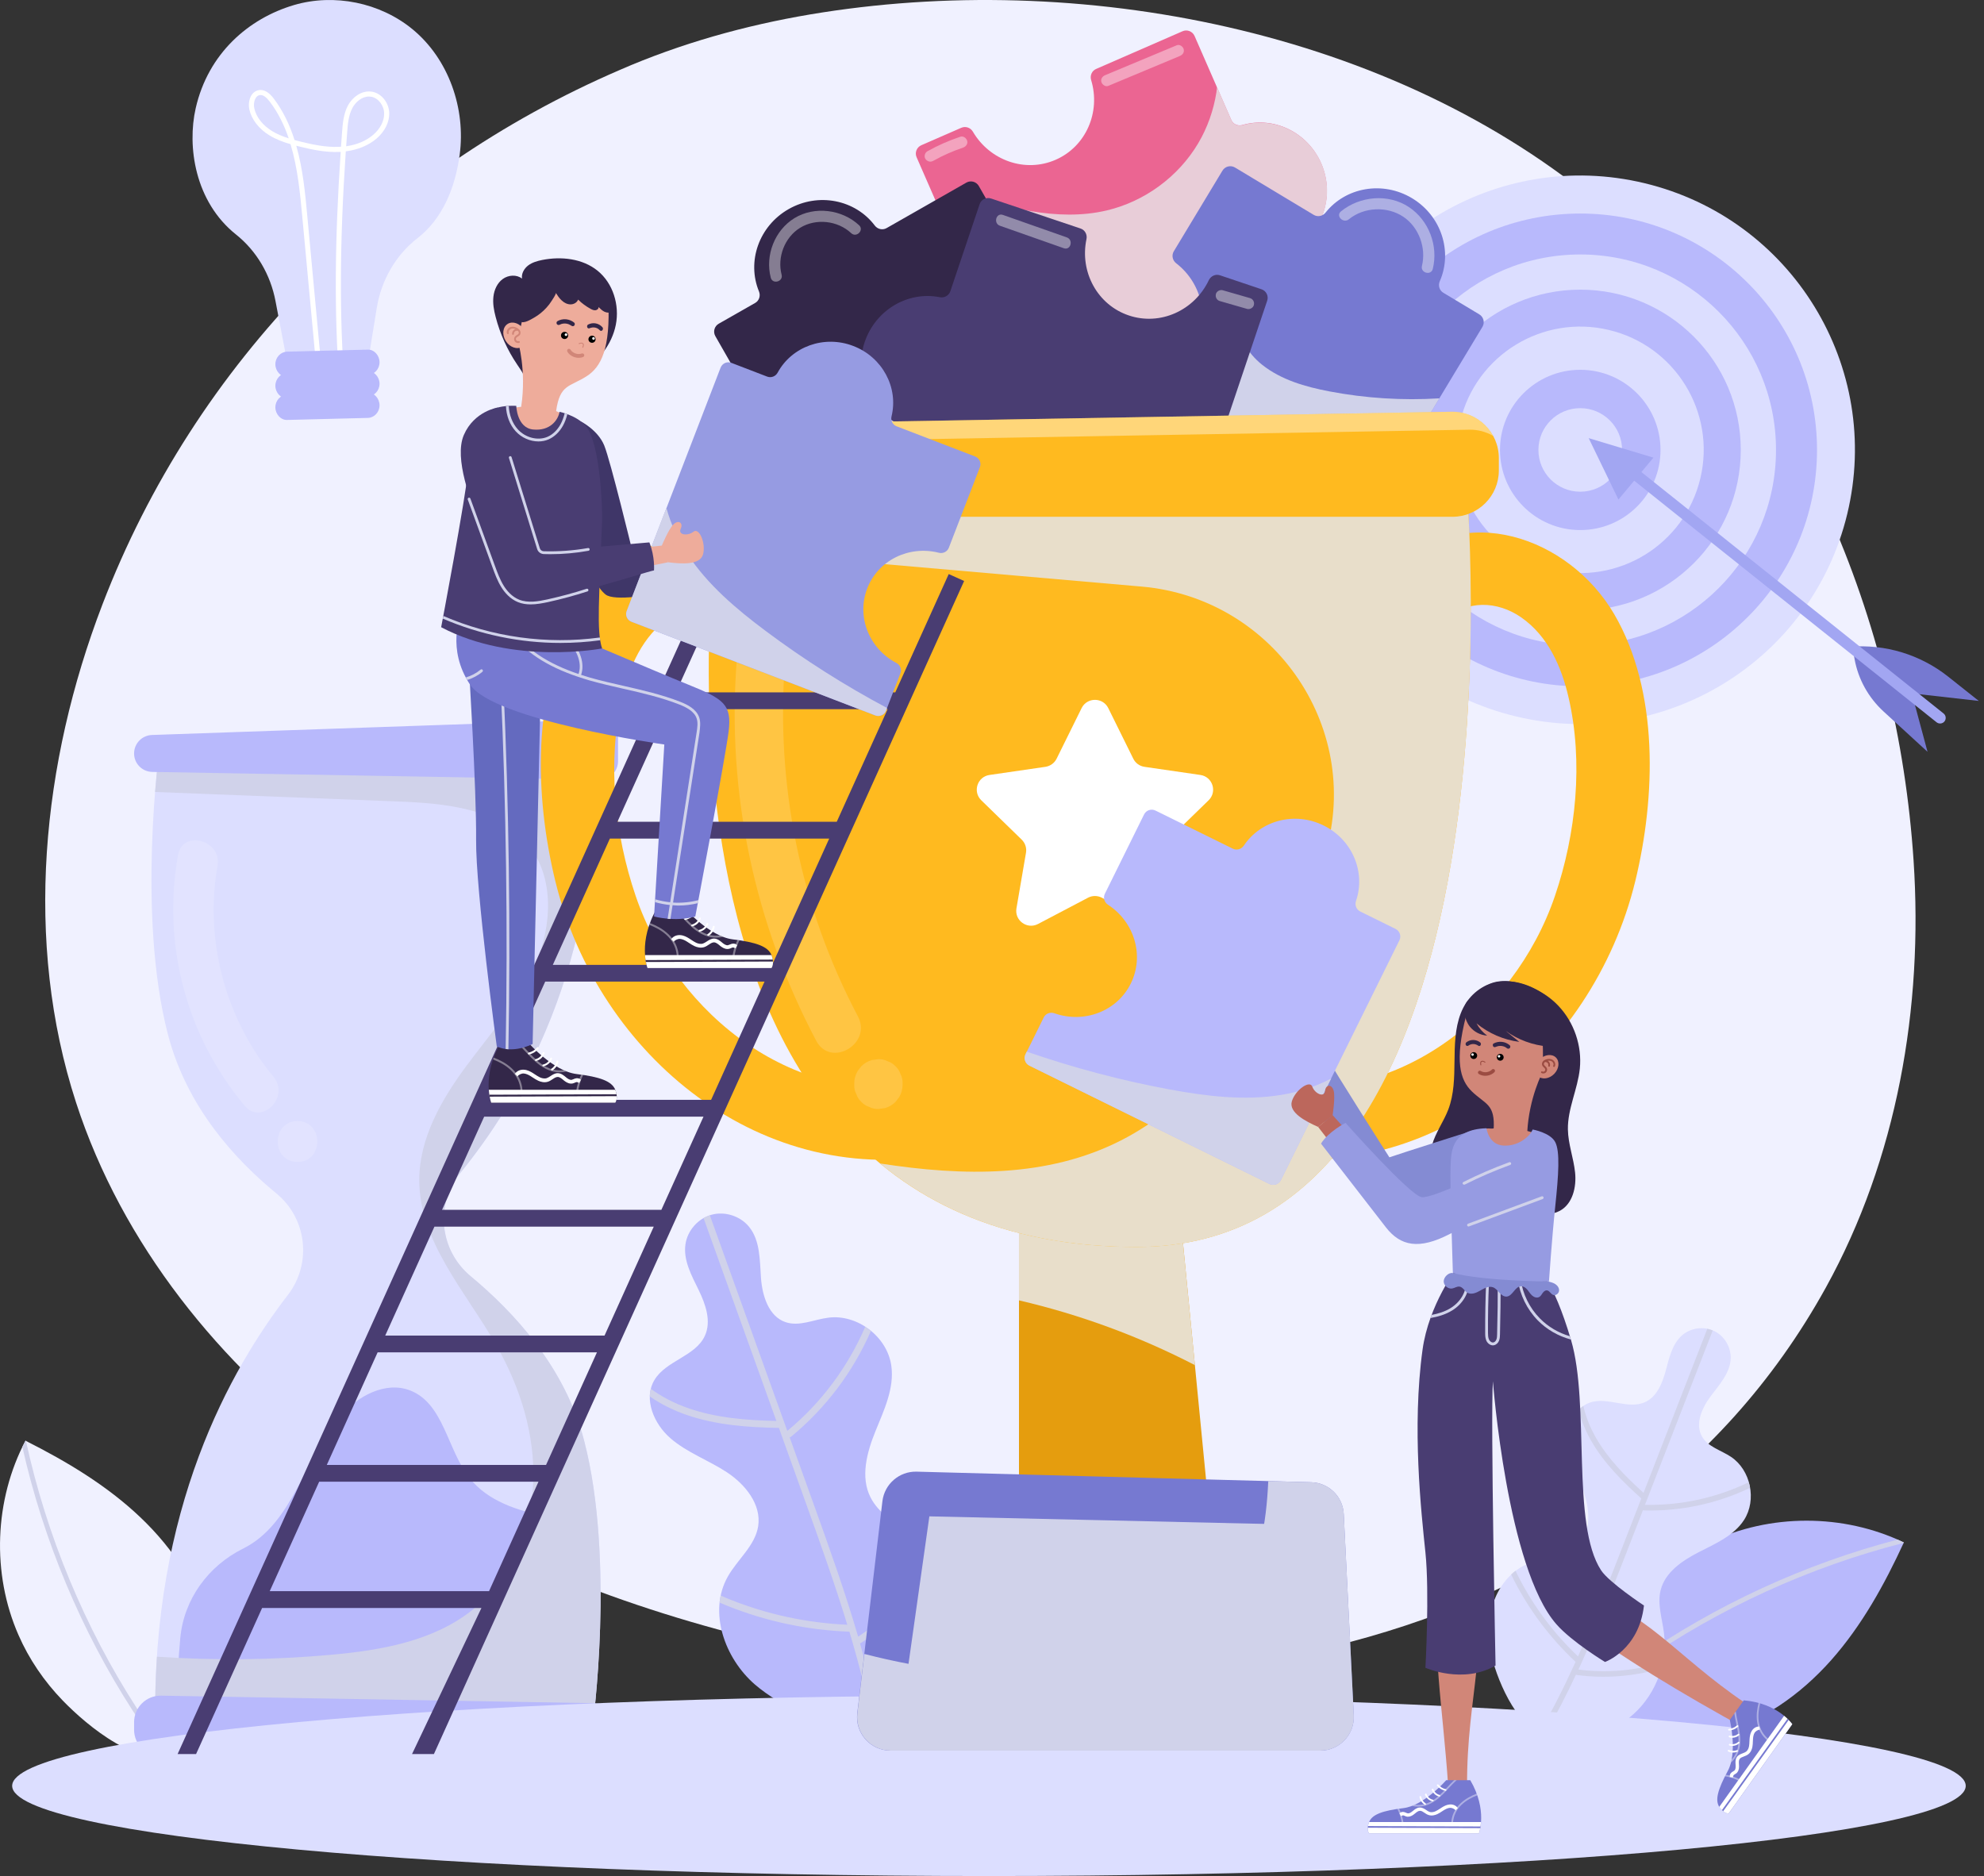 <svg width="331" height="313" viewBox="0 0 331 313" fill="none" xmlns="http://www.w3.org/2000/svg">
<rect x="0" y="0" width="331" height="313" fill="#333333" stroke="none"/>
<g clip-path="url(#clip0_853_2256)">
<path d="M103.49 11.633C64.01 28.617 32.54 60.549 17.09 100.848C6.96 127.259 3.95 157.044 12.69 183.954C20.36 207.558 36.71 227.818 56.68 242.586C76.65 257.353 100.12 266.899 124.21 273.03C188.58 289.425 269.48 278.402 304.61 214.827C316.5 193.3 320.88 168.088 319.25 143.564C316.6 103.604 299.93 63.215 269.25 36.196C234.52 5.612 182.15 -4.923 137.2 2.077C126.29 3.774 115.54 6.61 105.34 10.844C104.72 11.103 104.1 11.363 103.49 11.633Z" fill="#F0F1FF"/>
<path d="M285.15 257.353C295.24 252.501 307.54 252.501 317.63 257.344C314.4 264.353 310.63 271.193 305.51 276.974C300.39 282.745 293.8 287.428 286.31 289.325C280.71 290.743 268.97 291.472 266.14 284.872C263.36 278.402 270.31 269.465 274.47 265.132C277.54 261.937 281.16 259.271 285.15 257.353Z" fill="#B8B9FC"/>
<path d="M317.63 257.344C317.28 257.174 316.93 257.014 316.58 256.864C301.15 260.898 286.19 267.788 273.14 276.874C270.64 278.622 268.02 280.579 265.58 282.835C265.62 283.145 265.68 283.454 265.76 283.754C268.26 281.387 271 279.341 273.59 277.523C286.79 268.327 301.96 261.407 317.58 257.423C317.61 257.393 317.62 257.374 317.63 257.344Z" fill="#D0D2EA"/>
<path d="M3.08 272.78C-1.41 262.536 -0.96 250.264 4.25 240.369C11.15 243.844 17.86 247.858 23.45 253.18C29.04 258.502 33.49 265.242 35.11 272.78C36.32 278.422 36.63 290.164 29.92 292.75C23.34 295.287 14.65 288.037 10.46 283.714C7.39 280.539 4.85 276.834 3.08 272.78Z" fill="#F0F1FF"/>
<path d="M4.25 240.369C4.07 240.709 3.9 241.048 3.73 241.397C7.21 256.934 13.56 272.121 22.18 285.471C23.83 288.027 25.7 290.723 27.87 293.23C28.18 293.2 28.49 293.15 28.8 293.08C26.52 290.494 24.57 287.698 22.85 285.032C14.12 271.522 7.75 256.135 4.33 240.399C4.3 240.399 4.28 240.379 4.25 240.369Z" fill="#D0D2EA"/>
<path d="M125.96 281.058C120.89 276.674 118.12 268.906 121.41 263.065C123.03 260.169 125.98 257.903 126.49 254.628C127.05 251.013 124.34 247.658 121.28 245.641C118.22 243.624 114.65 242.376 111.88 239.98C109.1 237.593 107.3 233.389 109.18 230.244C111.11 226.999 116 226.31 117.59 222.885C118.72 220.449 117.72 217.593 116.54 215.187C115.36 212.78 113.97 210.234 114.36 207.588C114.69 205.292 116.48 203.275 118.72 202.666C120.96 202.057 123.52 202.885 124.98 204.693C126.85 207.009 126.74 210.274 126.96 213.24C127.18 216.205 128.24 219.63 131.06 220.589C133.36 221.368 135.8 220.139 138.21 219.84C143.05 219.231 148.01 223.015 148.7 227.838C149.24 231.612 147.48 235.267 146.05 238.801C144.62 242.336 143.51 246.44 145.24 249.835C146.58 252.471 149.31 254.029 151.51 256.006C156.39 260.399 158.73 267.418 157.47 273.859C156.33 279.66 151.36 286.779 145.22 288.207C139.52 289.525 130.12 284.653 125.96 281.058Z" fill="#B8B9FC"/>
<path d="M155.22 260.679C152.14 265.592 148.03 269.855 143.17 273.06C140.91 265.332 138.19 257.743 135.5 250.265L131.74 239.8C131.75 239.8 131.76 239.8 131.78 239.8C131.85 239.78 131.93 239.74 131.99 239.69C137.77 234.938 142.32 228.867 145.29 222.077C144.99 221.827 144.67 221.588 144.34 221.378C141.46 228.068 137.02 234.049 131.35 238.732L118.43 202.766C118.06 202.886 117.71 203.045 117.38 203.235L129.53 237.074C124.69 236.965 119.59 236.605 114.84 234.948C112.49 234.129 110.38 233.03 108.57 231.702C108.46 232.122 108.41 232.551 108.4 232.981C110.18 234.219 112.22 235.247 114.46 236.036C119.5 237.793 124.88 238.143 129.95 238.233L134.41 250.664C136.82 257.374 139.25 264.174 141.36 271.073C134.61 270.774 128.01 269.356 121.73 266.84C121.25 266.65 120.74 266.43 120.23 266.201C120.15 266.59 120.09 266.979 120.04 267.369C120.47 267.559 120.89 267.738 121.3 267.898C127.82 270.514 134.69 271.972 141.71 272.232C143.27 277.454 144.63 282.746 145.63 288.098C146 287.998 146.37 287.868 146.73 287.728C145.87 283.155 144.75 278.642 143.47 274.169C143.49 274.169 143.5 274.169 143.52 274.159C143.58 274.139 143.63 274.119 143.68 274.089C148.53 270.904 152.66 266.69 155.81 261.837C155.64 261.438 155.43 261.058 155.22 260.679Z" fill="#D0D2EA"/>
<path d="M248.44 274.298C247.66 268.886 250.12 262.616 255.27 260.768C257.82 259.85 260.86 260.03 262.93 258.272C265.21 256.345 265.34 252.82 264.53 249.945C263.73 247.069 262.19 244.393 261.76 241.437C261.33 238.482 262.47 234.927 265.31 233.989C268.24 233.02 271.62 235.207 274.44 233.939C276.44 233.04 277.35 230.743 277.92 228.627C278.49 226.51 278.99 224.203 280.65 222.765C282.08 221.527 284.27 221.238 285.97 222.057C287.68 222.875 288.81 224.762 288.74 226.65C288.65 229.076 286.83 231.033 285.38 232.98C283.93 234.927 282.74 237.603 283.97 239.7C284.97 241.407 287.13 241.957 288.78 243.055C292.09 245.262 293.12 250.254 290.97 253.589C289.28 256.205 286.24 257.523 283.46 258.941C280.69 260.359 277.8 262.296 277.05 265.312C276.47 267.648 277.32 270.074 277.61 272.471C278.27 277.783 275.95 283.374 271.72 286.66C267.91 289.635 261.03 291.362 256.48 288.956C252.26 286.759 249.08 278.731 248.44 274.298Z" fill="#DCDEFF"/>
<path d="M277.4 277.354C272.87 278.732 268.05 279.171 263.34 278.552C266.09 272.581 268.47 266.44 270.82 260.399L274.11 251.942C274.12 251.942 274.13 251.952 274.13 251.962C274.19 251.992 274.25 252.002 274.32 252.002C280.44 252.161 286.49 250.853 291.96 248.237C291.91 247.918 291.84 247.608 291.75 247.299C286.39 249.885 280.45 251.203 274.44 251.063L285.74 221.977C285.45 221.857 285.15 221.767 284.84 221.697L274.2 249.066C271.27 246.41 268.32 243.465 266.28 239.91C265.27 238.153 264.56 236.345 264.15 234.558C263.86 234.758 263.6 234.997 263.36 235.257C263.8 236.974 264.5 238.692 265.46 240.379C267.63 244.163 270.76 247.239 273.83 250.005L269.92 260.05C267.81 265.471 265.67 270.973 263.27 276.355C259.27 272.561 255.96 268.167 253.43 263.255C253.23 262.875 253.04 262.476 252.85 262.057C252.59 262.256 252.34 262.456 252.11 262.686C252.27 263.035 252.44 263.365 252.6 263.684C255.22 268.776 258.68 273.35 262.86 277.264C261.02 281.318 259.03 285.302 256.78 289.146C257.06 289.276 257.36 289.396 257.66 289.505C259.58 286.23 261.31 282.845 262.92 279.401C262.93 279.411 262.94 279.421 262.95 279.421C262.99 279.44 263.04 279.45 263.09 279.46C267.79 280.09 272.59 279.69 277.13 278.382C277.25 278.053 277.33 277.703 277.4 277.354Z" fill="#D0D2EA"/>
<path d="M308.181 85.764C314.11 61.199 298.972 36.485 274.37 30.565C249.768 24.645 225.017 39.76 219.088 64.325C213.159 88.89 228.297 113.604 252.899 119.524C277.501 125.444 302.251 110.329 308.181 85.764Z" fill="#DCDEFF"/>
<path d="M263.64 114.508C285.455 114.508 303.14 96.85 303.14 75.067C303.14 53.285 285.455 35.627 263.64 35.627C241.825 35.627 224.14 53.285 224.14 75.067C224.14 96.85 241.825 114.508 263.64 114.508Z" fill="#B8B9FC"/>
<path d="M263.64 107.678C281.678 107.678 296.3 93.078 296.3 75.067C296.3 57.057 281.678 42.456 263.64 42.456C245.602 42.456 230.98 57.057 230.98 75.067C230.98 93.078 245.602 107.678 263.64 107.678Z" fill="#DCDEFF"/>
<path d="M263.64 101.807C278.43 101.807 290.42 89.835 290.42 75.067C290.42 60.299 278.43 48.327 263.64 48.327C248.85 48.327 236.86 60.299 236.86 75.067C236.86 89.835 248.85 101.807 263.64 101.807Z" fill="#B8B9FC"/>
<path d="M283.676 79.816C286.312 68.77 279.481 57.683 268.419 55.051C257.356 52.419 246.252 59.239 243.616 70.285C240.98 81.331 247.811 92.418 258.873 95.05C269.935 97.682 281.04 90.862 283.676 79.816Z" fill="#DCDEFF"/>
<path d="M263.64 88.437C271.035 88.437 277.03 82.451 277.03 75.067C277.03 67.683 271.035 61.697 263.64 61.697C256.245 61.697 250.25 67.683 250.25 75.067C250.25 82.451 256.245 88.437 263.64 88.437Z" fill="#B8B9FC"/>
<path d="M263.64 82.037C267.495 82.037 270.62 78.916 270.62 75.067C270.62 71.218 267.495 68.098 263.64 68.098C259.785 68.098 256.66 71.218 256.66 75.067C256.66 78.916 259.785 82.037 263.64 82.037Z" fill="#DCDEFF"/>
<path d="M97.46 240.389C94.26 228.058 85.7 218.901 78.51 212.92C73.32 208.607 72.52 200.948 76.78 195.716C86.56 183.714 100.23 161.108 99.57 125.022H26.6C26.6 125.022 22.82 152.561 28.01 172.561C31.19 184.802 39.27 193.489 46.13 199.131C51.23 203.325 52.05 210.833 48.02 216.066C38.54 228.357 25.24 251.622 25.91 287.928H98.87C98.87 287.928 102.65 260.389 97.46 240.389Z" fill="#DCDEFF"/>
<path d="M91.14 252.98C86.37 252.071 81.39 250.444 78.37 246.64C74.61 241.907 74.06 234.168 68.42 231.982C64.32 230.394 59.69 232.9 56.81 236.225C50.75 243.225 48.92 254.148 40.65 258.322C40.62 258.332 40.6 258.352 40.57 258.362C34.75 261.248 30.69 266.799 30.08 273.27C29.75 276.794 29.56 280.469 29.53 284.293H95.62C96.12 279.41 96.9 269.455 96.38 258.951C96.23 256.005 94.09 253.539 91.19 252.99L91.14 252.98Z" fill="#B8B9FC"/>
<path d="M26.6 125.032C26.6 125.032 26.23 127.768 25.87 132.132C39.37 132.661 52.88 133.19 66.38 133.719C74.32 134.029 83.3 134.847 88.22 141.068C92.52 146.5 92.1 154.458 89.33 160.798C86.56 167.149 81.83 172.391 77.72 177.963C73.61 183.534 69.96 189.925 69.95 196.844C69.93 207.149 77.71 215.516 82.82 224.473C86.8 231.452 89.31 239.43 88.95 247.448C88.59 255.476 85.14 263.514 78.87 268.557C72.3 273.829 63.53 275.346 55.13 276.095C45.51 276.954 35.82 277.064 26.18 276.405C25.94 280.089 25.83 283.914 25.91 287.918H98.87C98.87 287.918 102.65 260.379 97.46 240.379C94.26 228.048 85.7 218.891 78.51 212.91C73.32 208.597 72.52 200.938 76.78 195.706C86.48 183.804 100 161.467 99.57 125.891C97.58 125.581 95.58 125.282 93.59 125.012H26.6V125.032Z" fill="#D0D2EA"/>
<path d="M98.66 293.03H26.82C24.37 293.03 22.37 291.043 22.37 288.587V287.338C22.37 284.852 24.41 282.855 26.89 282.905L98.73 284.153C101.15 284.193 103.1 286.17 103.1 288.587C103.1 291.043 101.11 293.03 98.66 293.03Z" fill="#B8B9FC"/>
<g opacity="0.4">
<path opacity="0.4" d="M45.63 179.65C37.6 170.025 34.09 156.804 36.29 144.473C37.06 140.179 30.47 138.342 29.7 142.656C27.04 157.593 31.08 172.81 40.8 184.463C43.62 187.848 48.43 182.995 45.63 179.65Z" fill="white"/>
<path opacity="0.4" d="M49.64 187.039C45.24 187.039 45.24 193.859 49.64 193.859C54.03 193.859 54.04 187.039 49.64 187.039Z" fill="white"/>
</g>
<path d="M25.35 122.626L99.92 120.04C101.66 119.98 103.11 121.378 103.11 123.115V127.009C103.11 128.727 101.7 130.115 99.97 130.085L25.4 128.787C23.72 128.757 22.37 127.389 22.37 125.711C22.37 124.044 23.69 122.686 25.35 122.626Z" fill="#B8B9FC"/>
<path d="M45.96 50.215C45.13 45.861 42.84 41.887 39.37 39.121C32.5 33.639 31.2 24.423 32.65 18.053C34.73 8.907 41.48 3.075 49.06 0.839C55.76 -1.128 63.39 0.429 68.79 4.853C74.88 9.835 77.72 18.163 76.69 25.811C75.93 31.493 73.73 36.575 69.66 39.73C65.99 42.576 63.61 46.78 62.86 51.363L61.33 60.789H47.98L45.96 50.215Z" fill="#DCDEFF"/>
<path d="M56.67 64.493L56.57 63.465H56.59C55.76 52.331 55.84 40.12 56.84 25.342C56.74 25.352 56.64 25.352 56.54 25.352C54.29 25.432 52.06 24.973 49.98 24.453C49.8 24.413 49.62 24.363 49.43 24.314C50.55 28.238 50.93 32.361 51.26 35.956L53.61 61.178L52.77 61.258L50.42 36.036C50.07 32.322 49.68 28.058 48.47 24.054C47.28 23.714 46.05 23.255 44.94 22.576C43.19 21.508 41.97 19.93 41.6 18.273C41.41 17.404 41.57 16.435 42.01 15.796C42.32 15.357 42.74 15.097 43.23 15.027C44.07 14.918 44.87 15.387 45.68 16.455C47.26 18.542 48.36 20.909 49.14 23.365C49.49 23.465 49.84 23.545 50.18 23.634C52.2 24.134 54.36 24.583 56.51 24.503C56.64 24.503 56.77 24.493 56.89 24.483C56.95 23.674 57.01 22.856 57.07 22.027C57.17 20.679 57.3 19.002 58.05 17.594C58.75 16.286 60.3 15.018 62.05 15.297C63.65 15.557 64.92 17.154 64.94 18.932C64.95 20.419 64.19 21.937 62.84 23.105C61.52 24.244 59.72 24.992 57.69 25.252C56.66 40.509 56.61 53.02 57.51 64.423L56.67 64.493ZM61.56 16.106C60.36 16.106 59.31 17.044 58.8 18.003C58.13 19.251 58.02 20.759 57.92 22.097C57.86 22.876 57.81 23.645 57.75 24.403C59.54 24.154 61.12 23.485 62.28 22.476C63.44 21.478 64.1 20.19 64.09 18.952C64.08 17.594 63.1 16.326 61.91 16.136C61.8 16.116 61.68 16.106 61.56 16.106ZM43.47 15.856C43.43 15.856 43.39 15.856 43.35 15.866C43.09 15.896 42.88 16.036 42.71 16.286C42.4 16.725 42.29 17.454 42.43 18.093C42.75 19.541 43.83 20.909 45.39 21.867C46.25 22.396 47.21 22.776 48.17 23.085C47.43 20.909 46.42 18.822 45.02 16.974C44.45 16.226 43.94 15.856 43.47 15.856Z" fill="white"/>
<path d="M61.38 58.332C56.88 58.442 52.38 58.562 47.88 58.672C46.83 58.702 45.94 59.62 45.94 60.779C45.94 61.897 46.83 62.916 47.88 62.886C52.38 62.776 56.88 62.656 61.38 62.546C62.43 62.516 63.32 61.597 63.32 60.439C63.32 59.311 62.43 58.302 61.38 58.332Z" fill="#B8B9FC"/>
<path d="M61.38 61.917C56.88 62.027 52.38 62.147 47.88 62.257C46.83 62.286 45.94 63.205 45.94 64.363C45.94 65.482 46.83 66.5 47.88 66.47C52.38 66.36 56.88 66.24 61.38 66.131C62.43 66.101 63.32 65.182 63.32 64.024C63.32 62.906 62.43 61.897 61.38 61.917Z" fill="#B8B9FC"/>
<path d="M61.38 65.512C56.88 65.621 52.38 65.741 47.88 65.851C46.83 65.881 45.94 66.8 45.94 67.958C45.94 69.076 46.83 70.095 47.88 70.065C52.38 69.955 56.88 69.835 61.38 69.725C62.43 69.695 63.32 68.777 63.32 67.618C63.32 66.5 62.43 65.482 61.38 65.512Z" fill="#B8B9FC"/>
<path d="M164.99 313C254.99 313 327.95 306.263 327.95 297.953C327.95 289.642 254.99 282.905 164.99 282.905C74.99 282.905 2.03 289.642 2.03 297.953C2.03 306.263 74.99 313 164.99 313Z" fill="#DCDEFF"/>
<path d="M269.3 102.456C261.78 89.596 244.04 83.335 232.46 94.987C226.94 100.549 235.54 109.136 241.06 103.574C244.59 100.02 249.81 100.239 253.79 103.005C258.25 106.111 260.51 111.223 261.69 116.365C264.18 127.149 262.95 139.111 259.41 149.505C252.61 169.456 232.4 185.232 210.63 180.699C202.99 179.111 199.72 190.813 207.4 192.411C238.24 198.831 265.7 176.175 272.82 147.019C276.23 133 276.82 115.317 269.3 102.456Z" fill="#FFBA1F"/>
<path d="M96.17 102.456C103.69 89.596 121.43 83.335 133.01 94.987C138.53 100.549 129.93 109.136 124.41 103.574C120.88 100.02 115.66 100.239 111.68 103.005C107.22 106.111 104.96 111.223 103.78 116.365C101.29 127.149 102.52 139.111 106.06 149.505C112.86 169.456 133.07 185.232 154.84 180.699C162.48 179.111 165.75 190.813 158.07 192.411C127.23 198.831 99.77 176.175 92.65 147.019C89.23 133 88.64 115.317 96.17 102.456Z" fill="#FFBA1F"/>
<path d="M171.95 69.775L152.92 26.231C152.58 25.462 152.94 24.573 153.7 24.234L160.38 21.318C161.1 21.009 161.92 21.298 162.31 21.967C165.13 26.78 171.03 28.877 176.11 26.66C181.19 24.443 183.66 18.692 182.04 13.36C181.81 12.611 182.16 11.812 182.87 11.503L197.29 5.212C198.06 4.873 198.95 5.232 199.29 5.991L205.42 20.02C205.73 20.729 206.52 21.068 207.27 20.859C212.45 19.351 218.12 22.017 220.41 27.239C222.69 32.461 220.79 38.432 216.16 41.198C215.49 41.598 215.2 42.406 215.51 43.125L218.31 49.526C218.65 50.294 218.29 51.183 217.53 51.523L173.92 70.524C173.18 70.894 172.29 70.544 171.95 69.775Z" fill="#EB6592"/>
<path d="M207.29 20.879C206.54 21.098 205.75 20.759 205.44 20.04L203.04 14.538C203.01 14.818 202.98 15.107 202.94 15.397C202.47 18.392 201.44 21.318 199.89 23.924C196.58 29.496 190.93 33.639 184.61 35.117C176.31 37.054 167.7 34.528 159.55 32.022C160.88 37.324 162.22 42.686 164.68 47.579C167.13 52.471 170.82 56.925 175.76 59.291C179.82 61.238 184.48 61.657 188.97 61.238C193.23 60.839 197.39 59.71 201.51 58.542L217.56 51.543C218.33 51.203 218.68 50.315 218.34 49.546L215.54 43.145C215.23 42.436 215.52 41.617 216.19 41.218C220.81 38.452 222.72 32.481 220.44 27.259C218.15 22.037 212.47 19.381 207.29 20.879Z" fill="#E8CDD8"/>
<path opacity="0.4" d="M197.48 8.198C197.36 7.758 196.8 7.349 196.33 7.549C192.35 9.206 188.38 10.864 184.4 12.531C183.93 12.721 183.6 13.15 183.75 13.68C183.87 14.119 184.43 14.528 184.9 14.329C188.88 12.671 192.85 11.014 196.83 9.346C197.29 9.156 197.63 8.727 197.48 8.198Z" fill="white"/>
<path opacity="0.4" d="M161.35 23.465C161.2 23.006 160.7 22.646 160.2 22.816C158.31 23.455 156.47 24.254 154.73 25.232C154.3 25.472 154.12 26.091 154.39 26.51C154.67 26.94 155.21 27.099 155.67 26.85C157.36 25.911 158.9 25.232 160.69 24.623C161.16 24.463 161.52 23.964 161.35 23.465Z" fill="white"/>
<path d="M145.01 97.913L186.33 74.358C187.06 73.939 187.31 73.02 186.9 72.291L183.28 65.971C182.89 65.292 182.06 65.042 181.34 65.342C176.2 67.519 170.21 65.681 167.46 60.869C164.71 56.066 166.17 49.975 170.66 46.67C171.29 46.211 171.49 45.362 171.1 44.683L163.3 31.034C162.88 30.305 161.96 30.055 161.23 30.464L147.92 38.053C147.24 38.442 146.4 38.243 145.93 37.614C142.68 33.32 136.53 32.062 131.57 34.888C126.61 37.713 124.57 43.635 126.62 48.617C126.92 49.336 126.66 50.155 125.99 50.544L119.91 54.009C119.18 54.428 118.93 55.347 119.34 56.076L142.93 97.334C143.35 98.073 144.28 98.322 145.01 97.913Z" fill="#332749"/>
<path d="M157.07 51.393L154.62 50.564C150.61 56.805 144.11 61.408 136.88 63.115C132.44 64.164 127.75 64.114 123.31 63.035L131.77 77.823C142.84 77.624 153.97 78.672 165.02 79.74C161.7 70.494 159.04 61.008 157.07 51.393Z" fill="#D0D2EA"/>
<path opacity="0.4" d="M143.33 37.584C140.48 34.928 135.9 34.339 132.54 36.395C129.24 38.422 127.62 42.616 128.59 46.331C128.89 47.489 130.7 46.999 130.4 45.831C129.64 42.926 130.9 39.591 133.49 38.003C136.13 36.385 139.76 36.795 142.01 38.902C142.88 39.72 144.21 38.402 143.33 37.584Z" fill="white"/>
<path d="M220.69 95.766L179.93 71.253C179.21 70.824 178.98 69.885 179.41 69.166L183.17 62.925C183.57 62.257 184.41 62.017 185.12 62.346C190.2 64.643 196.24 62.946 199.1 58.203C201.96 53.46 200.64 47.339 196.23 43.924C195.61 43.445 195.43 42.596 195.83 41.927L203.95 28.467C204.38 27.748 205.32 27.519 206.04 27.948L219.17 35.846C219.84 36.245 220.68 36.066 221.16 35.457C224.51 31.243 230.68 30.125 235.58 33.07C240.47 36.016 242.37 41.977 240.21 46.91C239.9 47.618 240.13 48.447 240.8 48.847L246.8 52.451C247.52 52.881 247.75 53.819 247.32 54.538L222.77 95.237C222.34 95.966 221.41 96.195 220.69 95.766Z" fill="#7679D1"/>
<path d="M221.75 65.292C217.77 64.533 213.74 63.375 210.57 60.859C207.98 58.802 206.84 56.245 205.94 53.19C204.8 53.679 204.69 56.355 204.45 57.414C204 59.361 203.55 61.308 203.1 63.245C202.19 67.179 201.28 71.123 200.37 75.057C212.19 74.578 224.01 74.089 235.83 73.609L240.14 66.46C233.99 66.84 227.8 66.45 221.75 65.292Z" fill="#D0D2EA"/>
<path opacity="0.4" d="M235.07 34.558C231.62 32.261 226.87 32.701 223.72 35.267C222.79 36.026 224.12 37.344 225.04 36.585C227.56 34.528 231.42 34.358 234.12 36.166C236.72 37.903 237.97 41.348 237.23 44.363C236.94 45.532 238.75 46.031 239.04 44.863C239.99 41.008 238.38 36.765 235.07 34.558Z" fill="white"/>
<path d="M196.26 95.207L211.41 50.175C211.68 49.376 211.25 48.517 210.45 48.258L203.54 45.931C202.8 45.681 202.01 46.041 201.67 46.75C199.28 51.782 193.59 54.398 188.33 52.631C183.08 50.874 180.11 45.352 181.26 39.9C181.42 39.131 181.01 38.372 180.27 38.123L165.35 33.12C164.55 32.851 163.69 33.28 163.43 34.079L158.55 48.587C158.3 49.326 157.54 49.735 156.78 49.586C151.49 48.537 146.07 51.682 144.25 57.094C142.43 62.496 144.85 68.278 149.7 70.634C150.4 70.974 150.76 71.762 150.51 72.491L148.28 79.111C148.01 79.91 148.44 80.769 149.24 81.028L194.34 96.156C195.13 96.425 195.99 95.996 196.26 95.207Z" fill="#493D72"/>
<path opacity="0.4" d="M177.99 39.611L167.32 35.856C166.18 35.457 165.69 37.264 166.82 37.663L177.49 41.418C178.63 41.817 179.12 40.01 177.99 39.611Z" fill="white"/>
<path opacity="0.4" d="M208.54 49.735C207.03 49.296 205.51 48.857 204 48.427C203.53 48.288 202.96 48.597 202.85 49.076C202.74 49.576 203 50.085 203.5 50.225C205.01 50.664 206.53 51.103 208.04 51.533C208.51 51.672 209.08 51.363 209.19 50.884C209.31 50.384 209.05 49.885 208.54 49.735Z" fill="white"/>
<path d="M170 194.438V250.015H201.52L196.1 194.438H170Z" fill="#E59D0E"/>
<path d="M199.35 227.758L196.1 194.438H170V216.954C180.18 219.321 190.06 222.955 199.35 227.758Z" fill="#E8DECA"/>
<path d="M244.62 80.319H120.49C120.49 80.319 98.89 207.938 189.57 208.038C256.07 208.118 244.62 80.319 244.62 80.319Z" fill="#FFBA1F"/>
<path d="M187.03 190.264C174.76 196.515 160.72 196.265 146.84 194.118C157.14 202.646 171 208.028 189.58 208.048C256.08 208.127 244.63 80.329 244.63 80.329H120.49C120.49 80.329 119.77 84.593 119.14 91.552C120.94 91.852 122.99 91.982 125.24 92.172C146.86 94.059 168.48 95.946 190.09 97.833C190.21 97.843 190.34 97.853 190.46 97.863C212.83 99.82 227.82 122.047 220.8 143.355C218.53 150.254 215.64 156.944 212.16 163.325C206.19 174.268 198.15 184.603 187.03 190.264Z" fill="#E8DECA"/>
<path d="M152.93 245.531L218.75 247.299C221.67 247.379 224.04 249.685 224.18 252.601L225.85 286.21C226.01 289.395 223.46 292.071 220.27 292.071H148.57C145.22 292.071 142.63 289.156 143.02 285.831L147.22 250.444C147.57 247.588 150.05 245.451 152.93 245.531Z" fill="#7679D1"/>
<path d="M155.05 252.99L216.06 254.368L217.84 284.473H150.6L155.05 252.99Z" fill="#D0D2EA"/>
<path d="M225.86 286.21L224.94 267.678L224.19 252.601C224.05 249.685 221.68 247.379 218.76 247.299L211.59 247.109C211.27 254.188 210.14 261.258 206.1 266.959C202.68 271.772 197.45 275.107 191.85 277.014C186.25 278.921 180.29 279.49 174.38 279.58C164.22 279.74 154.05 278.502 144.21 275.946L143.04 285.831C142.65 289.146 145.24 292.071 148.59 292.071H220.29C223.47 292.071 226.02 289.405 225.86 286.21Z" fill="#D0D2EA"/>
<path d="M115.3 78.492C115.3 82.756 118.76 86.221 123.04 86.221H242.32C246.59 86.221 250.06 82.766 250.06 78.492V76.425C250.06 72.102 246.51 68.627 242.19 68.697L122.91 70.764C118.68 70.844 115.3 74.278 115.3 78.492Z" fill="#FFBA1F"/>
<path opacity="0.4" d="M118.24 81.488C118.24 77.274 121.62 73.839 125.84 73.759L245.12 71.692C246.57 71.662 247.93 72.052 249.11 72.721C247.77 70.284 245.16 68.647 242.18 68.697L122.9 70.764C118.68 70.834 115.3 74.278 115.3 78.492C115.3 81.358 116.87 83.854 119.19 85.192C118.59 84.094 118.24 82.826 118.24 81.488Z" fill="white"/>
<path d="M201.64 133.519C203.11 132.092 202.3 129.595 200.27 129.296L190.94 127.938C190.13 127.818 189.43 127.319 189.07 126.58L184.9 118.143C183.99 116.305 181.36 116.305 180.45 118.143L176.28 126.58C175.92 127.309 175.22 127.818 174.41 127.938L165.08 129.296C163.05 129.595 162.24 132.082 163.71 133.519L170.46 140.09C171.04 140.659 171.31 141.478 171.17 142.276L169.58 151.552C169.23 153.569 171.36 155.117 173.18 154.158L181.52 149.775C182.24 149.396 183.1 149.396 183.83 149.775L192.17 154.158C193.99 155.117 196.11 153.569 195.77 151.552L194.18 142.276C194.04 141.478 194.31 140.659 194.89 140.09L201.64 133.519Z" fill="white"/>
<g opacity="0.4">
<path opacity="0.4" d="M143.13 169.575C133.5 151.323 129.4 130.963 130.96 110.404C131.35 105.242 123.29 105.262 122.9 110.404C121.23 132.351 125.9 154.178 136.17 173.639C138.59 178.222 145.55 174.159 143.13 169.575Z" fill="white"/>
<path opacity="0.4" d="M150.23 179.191C150.07 178.692 149.79 178.262 149.4 177.893C149.03 177.503 148.6 177.224 148.1 177.064C147.62 176.815 147.1 176.695 146.55 176.715C146.19 176.765 145.84 176.815 145.48 176.854C144.8 177.044 144.2 177.394 143.7 177.893C143.49 178.163 143.28 178.432 143.07 178.712C142.71 179.341 142.52 180.02 142.52 180.739V180.998C142.5 181.547 142.61 182.067 142.87 182.546C143.03 183.045 143.31 183.475 143.7 183.844C144.07 184.233 144.5 184.513 145 184.673C145.48 184.922 146 185.042 146.55 185.022C146.91 184.972 147.26 184.922 147.62 184.882C148.3 184.693 148.9 184.343 149.4 183.844C149.61 183.574 149.82 183.305 150.03 183.025C150.39 182.396 150.58 181.717 150.58 180.998V180.739C150.6 180.189 150.49 179.67 150.23 179.191Z" fill="white"/>
</g>
<path d="M158.28 95.776L149.36 115.517H112.77L121.17 96.924L118.61 95.766L29.63 292.651H32.71L43.73 268.277H80.32L68.74 292.651H72.39L160.85 96.934L158.28 95.776ZM148.09 118.322L139.6 137.104H103.01L111.5 118.322H148.09ZM64.27 222.825L72.48 204.653H109.07L100.86 222.825H64.27ZM99.59 225.631L91.1 244.413H54.52L63 225.631H99.59ZM73.75 201.847L80.78 186.3H117.37L110.34 201.847H73.75ZM82.05 183.494L90.96 163.774H127.55L118.64 183.494H82.05ZM92.23 160.978L101.75 139.91H138.34L128.82 160.978H92.23ZM45 265.471L53.25 247.209H89.84L81.59 265.471H45Z" fill="#493D72"/>
<path d="M100.65 96.575L95.54 75.806C95.21 74.478 96.02 73.14 97.35 72.821C98.68 72.491 100.02 73.3 100.34 74.628L105.45 95.397L100.65 96.575Z" fill="#EEAC9B"/>
<path d="M103.3 94.119L126.91 91.353L127.37 94.209L104.09 98.991L103.3 94.119Z" fill="#EEAC9B"/>
<path d="M96.94 70.334C96.94 70.334 99.76 71.752 100.81 74.328C101.86 76.915 105.45 91.742 105.45 91.742L123.9 90.953C123.9 90.953 125.39 93.28 124.86 95.666C124.86 95.666 103.93 101.408 101.05 99.201C98.18 97.004 95.01 86.38 95.01 86.38L96.94 70.334Z" fill="#3F3668"/>
<path d="M105.35 103.734L146.02 119.361C146.74 119.64 147.54 119.281 147.82 118.562L150.22 112.341C150.48 111.672 150.18 110.933 149.54 110.604C145.02 108.227 142.86 102.915 144.68 98.183C146.5 93.45 151.67 90.963 156.63 92.222C157.32 92.401 158.04 92.052 158.3 91.383L163.48 77.953C163.76 77.234 163.4 76.435 162.68 76.156L149.58 71.123C148.92 70.864 148.57 70.155 148.74 69.466C149.91 64.673 147.24 59.6 142.36 57.723C137.48 55.846 132.09 57.833 129.74 62.167C129.4 62.796 128.67 63.085 128 62.836L122.02 60.539C121.3 60.26 120.5 60.619 120.22 61.338L104.57 101.947C104.27 102.656 104.63 103.465 105.35 103.734Z" fill="#969BE2"/>
<path d="M127.73 105.262C122.83 101.597 118.07 97.573 114.71 92.471C113.15 90.095 111.92 87.479 111.18 84.733L104.55 101.937C104.27 102.656 104.63 103.455 105.35 103.734L146.02 119.361C146.74 119.64 147.54 119.281 147.82 118.562L147.99 118.123C140.92 114.358 134.14 110.055 127.73 105.262Z" fill="#D0D2EA"/>
<path d="M83.58 173.919H88.11C88.11 173.919 92.26 178.712 96.18 179.191C100.1 179.67 102.09 180.389 102.65 181.827C103.21 183.265 102.65 183.984 102.65 183.984H81.95C81.95 183.974 80.25 179.58 83.58 173.919Z" fill="#332749"/>
<path d="M95.27 180.788C94.78 180.788 94.35 180.489 94.02 180.219L93.99 180.189C93.69 179.94 93.38 179.69 93.06 179.68C93.05 179.68 93.05 179.68 93.04 179.68C92.76 179.68 92.5 179.85 92.2 180.05C91.95 180.209 91.7 180.389 91.4 180.479C90.8 180.669 90.19 180.489 89.8 180.309C89.47 180.159 89.18 179.97 88.89 179.78C88.78 179.71 88.67 179.63 88.55 179.56C88.24 179.361 87.82 179.141 87.39 179.101C87.06 179.071 86.53 179.281 86.33 179.59L85.91 179.161C86.2 178.692 86.8 178.422 87.44 178.472C88.01 178.512 88.52 178.791 88.89 179.021C89.01 179.091 89.13 179.171 89.24 179.251C89.52 179.431 89.78 179.61 90.06 179.74C90.36 179.88 90.8 180.01 91.21 179.88C91.42 179.81 91.63 179.67 91.85 179.53C92.2 179.301 92.6 179.031 93.08 179.051C93.62 179.061 94.03 179.411 94.4 179.71L94.43 179.74C94.7 179.96 95.05 180.209 95.37 180.159C95.46 180.139 95.56 180.1 95.67 180.05C95.76 180.01 95.85 179.97 95.95 179.94C96.33 179.82 96.71 179.91 96.91 180.159L96.64 180.679C96.62 180.649 96.27 180.499 96.14 180.539C96.07 180.559 96 180.599 95.92 180.629C95.79 180.689 95.64 180.749 95.48 180.779C95.41 180.789 95.34 180.788 95.27 180.788Z" fill="white"/>
<path d="M88.24 175.936C88.17 175.936 88.1 175.886 88.08 175.806C88.06 175.716 88.12 175.636 88.2 175.616C88.74 175.496 89.24 175.197 89.59 174.758C89.65 174.688 89.75 174.678 89.82 174.738C89.89 174.797 89.9 174.897 89.84 174.967C89.44 175.456 88.88 175.796 88.27 175.926C88.26 175.936 88.25 175.936 88.24 175.936Z" fill="white"/>
<path d="M89.41 177.014C89.34 177.014 89.27 176.964 89.26 176.894C89.24 176.804 89.29 176.725 89.38 176.705C89.91 176.565 90.37 176.145 90.54 175.636C90.57 175.556 90.66 175.506 90.74 175.536C90.82 175.566 90.87 175.656 90.84 175.736C90.63 176.365 90.09 176.854 89.45 177.014C89.44 177.014 89.43 177.014 89.41 177.014Z" fill="white"/>
<path d="M90.65 177.923C90.58 177.923 90.51 177.873 90.49 177.793C90.47 177.703 90.53 177.623 90.61 177.603C91.15 177.483 91.62 177.074 91.8 176.555C91.83 176.475 91.92 176.425 92 176.455C92.08 176.485 92.13 176.575 92.1 176.655C91.88 177.274 91.32 177.763 90.68 177.903C90.67 177.923 90.66 177.923 90.65 177.923Z" fill="white"/>
<path d="M92.09 178.592C92.04 178.592 91.99 178.562 91.95 178.522C91.9 178.452 91.93 178.352 92 178.302C92.43 178.033 92.74 177.573 92.84 177.064C92.86 176.974 92.94 176.924 93.03 176.934C93.12 176.954 93.17 177.034 93.16 177.124C93.05 177.713 92.68 178.252 92.18 178.572C92.15 178.582 92.12 178.592 92.09 178.592Z" fill="white"/>
<path opacity="0.4" d="M82.26 176.765C82.77 176.964 83.28 177.194 83.77 177.473C84.86 178.093 85.7 178.901 86.22 179.8C86.76 180.759 86.97 181.887 86.8 182.975C86.79 183.065 86.85 183.145 86.93 183.155C86.94 183.155 86.95 183.155 86.95 183.155C87.03 183.155 87.1 183.095 87.11 183.015C87.29 181.857 87.07 180.659 86.49 179.63C85.95 178.682 85.06 177.833 83.93 177.184C83.42 176.894 82.9 176.655 82.37 176.455C82.32 176.565 82.29 176.665 82.26 176.765Z" fill="white"/>
<path opacity="0.4" d="M96.22 183.754C96.31 183.754 96.38 183.674 96.37 183.584C96.32 182.126 96.66 180.649 97.3 179.331C97.19 179.311 97.08 179.301 96.97 179.281C96.33 180.619 95.99 182.126 96.04 183.594C96.06 183.694 96.13 183.754 96.22 183.754Z" fill="white"/>
<path opacity="0.4" d="M87.69 175.476C87.99 175.796 88.3 176.135 88.62 176.455C89.4 177.244 90.6 178.332 92.11 178.732C92.54 178.851 92.98 178.901 93.42 178.901C93.81 178.901 94.2 178.851 94.58 178.762C94.4 178.692 94.22 178.622 94.04 178.542C93.43 178.622 92.8 178.582 92.19 178.422C90.76 178.033 89.6 176.984 88.85 176.225C88.54 175.906 88.23 175.576 87.93 175.257C87.51 174.807 87.08 174.348 86.62 173.909H86.15C86.69 174.408 87.2 174.947 87.69 175.476Z" fill="white"/>
<path d="M81.95 183.974H102.65C102.65 183.974 103.21 183.255 102.65 181.817H81.55C81.64 183.175 81.95 183.974 81.95 183.974Z" fill="white"/>
<path d="M81.69 182.966L102.89 182.886C102.89 182.786 102.88 182.676 102.86 182.566L81.64 182.646C81.66 182.756 81.67 182.866 81.69 182.966Z" fill="#332749"/>
<path d="M109.65 151.453H114.18C114.18 151.453 118.33 156.245 122.25 156.725C126.17 157.204 128.16 157.923 128.72 159.361C129.28 160.799 128.72 161.517 128.72 161.517H108.02C108.02 161.507 106.32 157.114 109.65 151.453Z" fill="#332749"/>
<path d="M121.34 158.332C120.85 158.332 120.42 158.033 120.09 157.763L120.06 157.733C119.76 157.484 119.45 157.234 119.13 157.224C119.12 157.224 119.12 157.224 119.11 157.224C118.83 157.224 118.57 157.394 118.27 157.593C118.02 157.753 117.77 157.933 117.47 158.023C116.87 158.212 116.26 158.033 115.87 157.853C115.54 157.703 115.25 157.513 114.96 157.324C114.85 157.254 114.74 157.174 114.62 157.104C114.31 156.904 113.89 156.685 113.46 156.645C113.13 156.615 112.6 156.825 112.4 157.134L111.98 156.705C112.27 156.235 112.87 155.966 113.51 156.016C114.08 156.056 114.59 156.335 114.96 156.565C115.08 156.635 115.2 156.715 115.31 156.795C115.59 156.974 115.85 157.154 116.13 157.284C116.43 157.424 116.87 157.553 117.28 157.424C117.49 157.354 117.7 157.214 117.92 157.074C118.27 156.844 118.67 156.575 119.15 156.595C119.69 156.605 120.1 156.954 120.47 157.254L120.5 157.284C120.77 157.504 121.12 157.753 121.44 157.703C121.53 157.683 121.63 157.643 121.74 157.593C121.83 157.553 121.92 157.513 122.02 157.484C122.4 157.364 122.78 157.454 122.98 157.703L122.71 158.222C122.69 158.192 122.34 158.043 122.21 158.083C122.14 158.103 122.07 158.143 121.99 158.172C121.86 158.232 121.71 158.292 121.55 158.322C121.48 158.322 121.41 158.332 121.34 158.332Z" fill="white"/>
<path d="M114.31 153.48C114.24 153.48 114.17 153.43 114.15 153.35C114.13 153.26 114.19 153.18 114.27 153.16C114.81 153.04 115.31 152.741 115.66 152.301C115.72 152.231 115.82 152.221 115.89 152.281C115.96 152.341 115.97 152.441 115.91 152.511C115.51 153 114.95 153.34 114.34 153.47C114.33 153.47 114.32 153.48 114.31 153.48Z" fill="white"/>
<path d="M115.48 154.558C115.41 154.558 115.34 154.508 115.33 154.438C115.31 154.348 115.36 154.268 115.45 154.248C115.98 154.109 116.44 153.689 116.61 153.18C116.64 153.1 116.73 153.05 116.81 153.08C116.89 153.11 116.94 153.2 116.91 153.28C116.7 153.909 116.16 154.398 115.52 154.558C115.51 154.558 115.5 154.558 115.48 154.558Z" fill="white"/>
<path d="M116.72 155.457C116.65 155.457 116.58 155.407 116.56 155.327C116.54 155.237 116.6 155.157 116.68 155.137C117.22 155.017 117.69 154.608 117.87 154.089C117.9 154.009 117.99 153.959 118.07 153.989C118.15 154.019 118.2 154.109 118.17 154.188C117.95 154.808 117.39 155.297 116.75 155.437C116.74 155.457 116.73 155.457 116.72 155.457Z" fill="white"/>
<path d="M118.16 156.126C118.11 156.126 118.06 156.096 118.02 156.056C117.97 155.986 118 155.886 118.07 155.836C118.5 155.566 118.81 155.107 118.91 154.598C118.93 154.508 119.01 154.458 119.1 154.468C119.19 154.488 119.24 154.568 119.23 154.658C119.12 155.247 118.75 155.786 118.25 156.106C118.22 156.116 118.19 156.126 118.16 156.126Z" fill="white"/>
<path opacity="0.4" d="M108.33 154.308C108.84 154.508 109.35 154.738 109.84 155.017C110.93 155.636 111.77 156.445 112.28 157.344C112.82 158.302 113.03 159.431 112.86 160.519C112.85 160.609 112.91 160.689 112.99 160.699C113 160.699 113.01 160.699 113.01 160.699C113.09 160.699 113.16 160.639 113.17 160.559C113.35 159.401 113.13 158.202 112.55 157.174C112.01 156.225 111.12 155.377 109.99 154.728C109.48 154.438 108.96 154.198 108.43 153.999C108.39 154.109 108.36 154.208 108.33 154.308Z" fill="white"/>
<path opacity="0.4" d="M122.29 161.298C122.38 161.298 122.45 161.218 122.44 161.128C122.39 159.67 122.73 158.192 123.37 156.874C123.26 156.854 123.15 156.844 123.04 156.825C122.4 158.163 122.06 159.67 122.11 161.138C122.13 161.228 122.2 161.298 122.29 161.298Z" fill="white"/>
<path opacity="0.4" d="M113.76 153.01C114.06 153.33 114.37 153.669 114.69 153.989C115.47 154.778 116.67 155.866 118.18 156.265C118.61 156.385 119.05 156.435 119.49 156.435C119.88 156.435 120.27 156.385 120.65 156.295C120.47 156.225 120.29 156.155 120.11 156.076C119.5 156.155 118.87 156.116 118.26 155.956C116.83 155.576 115.67 154.518 114.92 153.759C114.61 153.44 114.3 153.11 114 152.791C113.58 152.341 113.15 151.882 112.69 151.443H112.22C112.76 151.942 113.27 152.481 113.76 153.01Z" fill="white"/>
<path d="M108.02 161.507H128.72C128.72 161.507 129.28 160.789 128.72 159.351H107.61C107.71 160.709 108.02 161.507 108.02 161.507Z" fill="white"/>
<path d="M107.76 160.5L128.96 160.42C128.96 160.32 128.95 160.21 128.93 160.1L107.7 160.18C107.73 160.3 107.74 160.4 107.76 160.5Z" fill="#332749"/>
<path d="M79.83 106.031L81.27 138.652L88.61 138.981L89.99 105.152L79.83 106.031Z" fill="#EEAC9B"/>
<path d="M81.27 138.652L88.61 138.971L87.63 174.578L84.04 174.348C82.37 161.088 80.66 147.898 81.27 138.652Z" fill="#EEAC9B"/>
<path d="M78.2 110.824C78.2 110.824 79.51 131.682 79.43 140.1C79.35 148.517 82.88 174.578 82.88 174.578C82.88 174.578 85.2 175.916 88.86 174.188L90.27 112.162L78.2 110.824Z" fill="#646ABF"/>
<path d="M83.75 114.179C83.62 114.189 83.52 114.298 83.53 114.418C84.45 134.508 84.73 154.877 84.36 175.017C84.51 175.037 84.66 175.057 84.82 175.067C85.19 154.917 84.91 134.518 83.99 114.408C83.99 114.268 83.9 114.169 83.75 114.179Z" fill="#D0D2EA"/>
<path d="M80.83 112.891L111.88 123.126L114.79 116.386L83.6 103.096L80.83 112.891Z" fill="#EEAC9B"/>
<path d="M114 117.054L121.12 118.842L114.34 152.691L109.54 152.581C110.57 139.251 111.54 125.981 114 117.054Z" fill="#EEAC9B"/>
<path d="M76.87 102.596C76.87 102.596 74.45 108.227 78.41 114.209C82.37 120.2 110.83 124.213 110.83 124.213L109.12 152.91C109.12 152.91 112.65 153.869 116 152.91C116 152.91 120.98 126.59 121.56 122.057C122.13 117.514 120.73 116.605 114.79 114.209C109.12 111.922 91.95 104.553 91.95 104.553L76.87 102.596Z" fill="#7679D1"/>
<path d="M116.65 119.69C116.17 118.302 114.72 117.573 113.5 117.094C110.45 115.896 107.21 115.157 104.07 114.438C102.21 114.019 100.28 113.579 98.42 113.05C97.91 112.9 97.44 112.751 96.95 112.591C97.26 111.702 97.25 110.644 96.9 109.555C96.55 108.487 95.94 107.539 95.36 106.61C95.29 106.5 95.15 106.47 95.04 106.54C94.93 106.61 94.9 106.75 94.97 106.86C95.54 107.758 96.13 108.677 96.47 109.695C96.8 110.694 96.8 111.652 96.52 112.451C91.4 110.724 87.78 108.327 85.52 105.152C85.44 105.042 85.3 105.022 85.19 105.102C85.08 105.172 85.06 105.322 85.14 105.432C87.47 108.707 91.19 111.163 96.44 112.92L96.78 113.03C97.28 113.19 97.78 113.36 98.31 113.51C100.18 114.039 102.12 114.488 103.98 114.907C107.1 115.616 110.32 116.355 113.34 117.543C114.46 117.983 115.81 118.652 116.22 119.85C116.47 120.579 116.34 121.408 116.23 122.137L111.81 150.534C110.96 150.444 110.12 150.284 109.31 150.045L109.28 150.514C110.08 150.744 110.91 150.903 111.74 150.993L111.38 153.3C111.53 153.31 111.69 153.33 111.85 153.33L112.21 151.023C112.53 151.043 112.85 151.083 113.17 151.083C114.28 151.083 115.38 150.943 116.45 150.684C116.48 150.524 116.51 150.354 116.55 150.174C115.16 150.534 113.72 150.674 112.29 150.584L116.7 122.216C116.79 121.408 116.93 120.519 116.65 119.69Z" fill="#D0D2EA"/>
<path d="M80.18 111.722C79.46 112.321 78.61 112.761 77.71 113.03C77.78 113.17 77.87 113.31 77.95 113.45C78.87 113.16 79.75 112.701 80.48 112.082C80.58 112.002 80.59 111.852 80.51 111.752C80.43 111.652 80.28 111.642 80.18 111.722Z" fill="#D0D2EA"/>
<path d="M84.43 68.198L90.11 67.429L95.36 69.705C97.5 70.634 98.81 72.831 98.59 75.147L95.77 106.191L74.12 103.205L79.84 72.561C80.26 70.264 82.11 68.507 84.43 68.198Z" fill="#EEAC9B"/>
<path d="M99.69 45.162C97.17 43.125 93.63 42.746 90.45 43.375C89.62 43.545 88.78 43.784 88.11 44.294C87.44 44.813 86.96 45.651 87.09 46.48C86.19 45.771 84.82 45.871 83.89 46.54C82.96 47.209 82.45 48.347 82.32 49.486C82.19 50.624 82.4 51.772 82.69 52.871C83.42 55.696 84.64 58.392 86.28 60.819C87.03 61.927 87.89 63.125 87.87 64.413C91.06 64.403 94.27 63.704 96.99 62.047C99.84 60.309 102.09 57.464 102.74 54.189C103.39 50.913 102.29 47.259 99.69 45.162Z" fill="#332749"/>
<path d="M88.98 47.688C92.27 43.245 101.29 46.161 101.48 50.085C101.87 58.153 100.3 61.228 97.85 62.786C95.02 64.583 93.4 64.084 92.78 68.597C91.49 70.874 87.77 70.694 86.96 67.798C87.86 61.827 86.43 57.004 86.43 57.004C86.43 57.004 87.62 49.526 88.98 47.688Z" fill="#EEAC9B"/>
<path d="M93.6 55.886C93.55 56.216 93.78 56.515 94.11 56.555C94.44 56.605 94.74 56.375 94.78 56.046C94.83 55.716 94.6 55.417 94.27 55.377C93.94 55.327 93.64 55.556 93.6 55.886Z" fill="black"/>
<path d="M94.21 55.807C94.19 55.927 94.28 56.037 94.4 56.057C94.52 56.077 94.63 55.987 94.65 55.867C94.67 55.747 94.58 55.637 94.46 55.617C94.34 55.597 94.23 55.687 94.21 55.807Z" fill="white"/>
<path d="M98.18 56.515C98.13 56.845 98.36 57.144 98.69 57.184C99.02 57.234 99.32 57.004 99.36 56.675C99.41 56.345 99.18 56.046 98.85 56.006C98.53 55.966 98.23 56.196 98.18 56.515Z" fill="black"/>
<path d="M98.8 56.436C98.78 56.556 98.87 56.666 98.99 56.686C99.11 56.706 99.22 56.616 99.24 56.496C99.26 56.376 99.17 56.266 99.05 56.246C98.92 56.236 98.81 56.316 98.8 56.436Z" fill="white"/>
<path d="M98.11 54.15C98.93 53.73 99.89 53.9 100.51 54.599C100.63 54.729 100.62 54.958 100.5 55.098C100.38 55.238 100.18 55.238 100.06 55.098C99.81 54.809 99.46 54.649 99.09 54.629C98.91 54.619 98.72 54.639 98.54 54.699C98.38 54.749 98.22 54.859 98.07 54.739C98.03 54.709 98 54.669 97.98 54.629C97.91 54.479 97.95 54.23 98.11 54.15Z" fill="#332749"/>
<path d="M95.8 53.829C95.02 53.19 93.91 53.07 93.02 53.569C92.85 53.659 92.8 53.889 92.89 54.049C92.99 54.219 93.2 54.269 93.37 54.179C93.73 53.979 94.17 53.929 94.58 54.009C94.79 54.049 94.98 54.129 95.16 54.239C95.32 54.328 95.47 54.478 95.67 54.408C95.72 54.388 95.76 54.368 95.8 54.328C95.92 54.199 95.94 53.949 95.8 53.829Z" fill="#332749"/>
<path d="M96.25 59.68C96.57 59.72 96.92 59.7 97.27 59.571C97.43 59.511 97.52 59.331 97.46 59.171C97.4 59.011 97.22 58.922 97.06 58.981C96.22 59.281 95.4 58.742 95.2 58.362C95.12 58.213 94.93 58.153 94.78 58.233C94.63 58.312 94.57 58.502 94.65 58.652C94.88 59.111 95.5 59.581 96.25 59.68Z" fill="#D18678"/>
<path d="M97.22 58.023C97.25 58.023 97.29 58.013 97.3 57.973C97.52 57.494 97.37 57.294 97.21 57.214C97.05 57.134 96.83 57.154 96.58 57.264C96.54 57.284 96.52 57.324 96.54 57.364C96.56 57.404 96.6 57.424 96.64 57.404C96.85 57.314 97.02 57.294 97.14 57.354C97.29 57.424 97.29 57.614 97.16 57.903C97.14 57.943 97.16 57.993 97.2 58.003C97.21 58.013 97.22 58.023 97.22 58.023Z" fill="#D18678"/>
<path d="M84.38 56.895C85.04 57.943 86.26 58.372 87.09 57.853C87.93 57.324 88.07 56.046 87.41 54.997C86.75 53.949 85.53 53.52 84.7 54.039C83.86 54.568 83.72 55.846 84.38 56.895Z" fill="#EEAC9B"/>
<path d="M85.15 54.568C85.51 54.438 85.96 54.508 86.35 54.758C86.54 54.878 86.68 55.017 86.76 55.177C86.87 55.387 86.87 55.636 86.77 55.816C86.68 55.986 86.52 56.076 86.39 56.156C86.29 56.216 86.2 56.276 86.14 56.345C86.05 56.465 86.04 56.635 86.13 56.765C86.21 56.885 86.38 56.944 86.52 56.905C86.6 56.875 86.69 56.925 86.72 57.004C86.75 57.084 86.7 57.174 86.62 57.204C86.53 57.234 86.43 57.234 86.34 57.224C86.16 57.194 85.98 57.094 85.88 56.944C85.72 56.715 85.73 56.385 85.91 56.156C86 56.036 86.13 55.956 86.25 55.886C86.36 55.816 86.47 55.756 86.52 55.656C86.57 55.567 86.57 55.427 86.5 55.317C86.48 55.267 86.44 55.227 86.4 55.187C86.25 55.167 86.05 55.187 85.94 55.277C85.81 55.377 85.74 55.547 85.74 55.706C85.74 55.796 85.67 55.866 85.59 55.866C85.58 55.866 85.57 55.866 85.56 55.866C85.49 55.856 85.43 55.796 85.43 55.716C85.42 55.457 85.54 55.197 85.74 55.037C85.81 54.977 85.9 54.938 85.99 54.908C85.74 54.808 85.49 54.778 85.28 54.858C85.02 54.947 84.79 55.257 84.88 55.547C84.9 55.627 84.86 55.716 84.78 55.746C84.7 55.766 84.61 55.726 84.58 55.647C84.43 55.227 84.7 54.738 85.15 54.568Z" fill="#D18678"/>
<path d="M92.73 48.867C93.02 49.316 93.32 49.775 93.72 50.135C94.11 50.504 94.62 50.774 95.16 50.784C95.7 50.794 96.26 50.494 96.45 49.985C97.07 50.604 97.79 51.123 98.56 51.543C98.8 51.672 99.07 51.792 99.35 51.762C99.63 51.732 99.9 51.493 99.86 51.223C100.16 51.523 100.47 51.832 100.85 52.012C101.23 52.192 101.72 52.232 102.07 52.002C102.57 51.672 102.63 50.964 102.53 50.374C102.28 48.857 101.31 47.509 100.08 46.59C98.85 45.671 97.36 45.132 95.85 44.813C94.75 44.573 93.6 44.453 92.5 44.703C90.66 45.132 89.21 46.59 88.23 48.218C87.69 49.116 87.26 50.085 86.95 51.083C86.77 51.662 86.13 53.22 86.8 53.649C87.42 54.039 88.56 53.3 89.1 53C89.87 52.561 90.57 51.992 91.16 51.343C91.49 50.983 91.79 50.594 92.05 50.175C92.15 50.015 92.83 49.026 92.73 48.867Z" fill="#332749"/>
<path d="M86.13 67.708C86.13 67.708 86.22 71.413 88.97 71.662C91.72 71.922 93.08 70.165 93.36 68.707C93.36 68.707 96.23 69.316 97.71 71.053C100.19 73.939 100.51 85.142 100.45 86.8C99.98 100.03 99.48 105.142 100.45 108.188C100.45 108.188 85.68 111.023 73.6 104.643C73.6 104.643 77.63 83.475 78.21 77.713C78.8 71.962 79.2 67.449 86.13 67.708Z" fill="#493D72"/>
<path d="M89.13 93.47L82.2 73.23C81.76 71.942 80.35 71.253 79.06 71.692C77.77 72.132 77.08 73.54 77.52 74.828L84.45 95.067L89.13 93.47Z" fill="#DB8675"/>
<path d="M88.15 98.422L111.47 93.809L111.03 90.953L87.4 93.54L88.15 98.422Z" fill="#EEAC9B"/>
<path d="M83.04 67.998C83.04 67.998 79.11 68.587 77.39 72.561C75.67 76.535 78.69 83.804 79.84 87.249C80.98 90.694 81.99 99.54 87.74 99.92C93.49 100.299 107.33 95.497 109.11 95.167C109.11 95.167 109.3 92.93 108.34 90.494C108.34 90.494 92.48 91.832 89.7 92.172L83.04 67.998Z" fill="#493D72"/>
<path d="M88.53 100.839C87.82 100.839 87.11 100.739 86.43 100.469C85.08 99.93 84.17 98.822 83.65 97.983C82.99 96.924 82.56 95.746 82.15 94.618L78.04 83.345C78 83.225 78.06 83.085 78.18 83.045C78.3 83.005 78.44 83.065 78.48 83.185L82.59 94.458C83 95.576 83.42 96.725 84.05 97.743C84.54 98.522 85.38 99.55 86.61 100.05C88.08 100.639 89.8 100.339 91.3 100.01C93.51 99.521 95.72 98.931 97.87 98.233C97.99 98.192 98.12 98.262 98.16 98.382C98.2 98.502 98.13 98.632 98.01 98.672C95.85 99.371 93.62 99.97 91.4 100.459C90.49 100.649 89.51 100.839 88.53 100.839Z" fill="#D0D2EA"/>
<path d="M91.78 92.461C91.42 92.461 91.07 92.451 90.71 92.441C90.21 92.421 89.77 92.092 89.62 91.612L84.91 76.405C84.87 76.285 84.94 76.156 85.06 76.116C85.18 76.076 85.31 76.146 85.35 76.266L90.06 91.473C90.15 91.762 90.41 91.962 90.71 91.972C93.18 92.042 95.66 91.862 98.1 91.433C98.23 91.413 98.35 91.493 98.37 91.622C98.39 91.752 98.31 91.872 98.18 91.892C96.08 92.272 93.93 92.461 91.78 92.461Z" fill="#D0D2EA"/>
<path d="M86.02 71.942C87.01 73.04 88.45 73.649 89.83 73.649C90.42 73.649 91 73.54 91.54 73.3C92.49 72.881 93.34 72.072 93.92 71.023C94.23 70.464 94.47 69.825 94.65 69.106C94.49 69.046 94.34 68.996 94.21 68.957C94.03 69.655 93.8 70.275 93.51 70.804C92.98 71.762 92.21 72.501 91.36 72.871C89.77 73.57 87.67 73.05 86.38 71.623C85.48 70.624 84.95 69.226 84.88 67.718C84.72 67.728 84.57 67.748 84.41 67.768C84.48 69.376 85.05 70.874 86.02 71.942Z" fill="#D0D2EA"/>
<path d="M73.88 103.215C80.08 105.881 86.77 107.269 93.5 107.269C95.71 107.269 97.93 107.119 100.14 106.82C100.12 106.67 100.09 106.52 100.07 106.36C91.22 107.558 82.14 106.3 73.96 102.766C73.94 102.925 73.91 103.075 73.88 103.215Z" fill="#D0D2EA"/>
<path d="M110.42 91.013C110.42 91.013 111.53 88.307 112.35 87.499C113.17 86.68 114.04 87.199 113.56 88.237C113.08 89.276 114.77 89.456 115.7 88.707C116.64 87.958 117.78 90.614 117.3 92.461C116.82 94.308 113.7 94.099 111.47 93.809L110.42 91.013Z" fill="#EEAC9B"/>
<path d="M260.01 167.828C262.62 170.584 263.95 174.498 263.57 178.272C263.22 181.717 261.52 184.982 261.58 188.437C261.62 190.873 262.53 193.2 262.78 195.626C263.03 198.043 262.38 200.858 260.23 202.017C258.91 202.726 257.33 202.656 255.83 202.556C253.78 202.426 251.74 202.306 249.69 202.176C247.47 202.037 245.17 201.887 243.18 200.878C239.72 199.131 237.87 194.757 238.92 191.023C239.51 188.926 240.86 187.129 241.63 185.102C242.59 182.566 242.63 179.8 242.66 177.084C242.69 174.378 242.73 171.602 243.7 169.076C244.65 166.62 246.45 164.832 248.94 163.994C251.26 163.215 254.1 164.034 256.23 165.082C257.65 165.761 258.94 166.69 260.01 167.828Z" fill="#332749"/>
<path d="M229.32 199.85L249.09 192.97C250.35 192.531 251.02 191.153 250.58 189.895C250.14 188.637 248.76 187.968 247.5 188.407L227.73 195.287L229.32 199.85Z" fill="#D18678"/>
<path d="M231.98 194.398L219.58 174.778L217.12 176.185L227.78 196.794L231.98 194.398Z" fill="#D18678"/>
<path d="M246.02 188.517C246.02 188.517 232.97 192.661 231.8 193.09C231.8 193.09 222.48 178.522 221.31 176.255C221.31 176.255 218.69 176.605 217.12 178.702C217.12 178.702 226.17 201.028 232.85 201.777C239.53 202.516 247.5 194.728 247.5 194.728L246.02 188.517Z" fill="#848BD3"/>
<path d="M211.79 197.533L171.75 177.793C171.04 177.444 170.75 176.595 171.1 175.886L174.13 169.755C174.45 169.096 175.22 168.817 175.91 169.056C180.85 170.804 186.36 168.747 188.66 164.084C190.96 159.431 189.25 153.809 184.86 150.953C184.24 150.554 184.01 149.775 184.33 149.116L190.87 135.886C191.22 135.177 192.07 134.887 192.78 135.237L205.68 141.597C206.33 141.917 207.11 141.687 207.52 141.078C210.32 136.874 216.01 135.347 220.82 137.723C225.63 140.09 227.87 145.521 226.23 150.304C225.99 150.993 226.28 151.752 226.93 152.072L232.82 154.977C233.53 155.327 233.82 156.175 233.47 156.884L213.7 196.874C213.35 197.593 212.5 197.883 211.79 197.533Z" fill="#B8B9FC"/>
<path d="M195.09 181.757C201.26 182.895 207.6 183.684 213.79 182.666C216.67 182.196 219.5 181.298 222.08 179.94L213.7 196.884C213.35 197.593 212.5 197.883 211.79 197.533L171.74 177.793C171.03 177.444 170.74 176.595 171.09 175.886L171.3 175.457C179.06 178.143 187.02 180.259 195.09 181.757Z" fill="#D0D2EA"/>
<path d="M257.48 213.24L259.58 193.44C259.78 191.512 258.56 189.715 256.68 189.206L251.86 187.888L246.91 188.577C244.99 188.846 243.54 190.464 243.49 192.401L243.03 212.311L237.8 223.674L249.5 224.423L261.2 225.172L257.48 213.24Z" fill="#D18678"/>
<path d="M264.82 265.931L262.1 270.204C270.22 276.325 280.39 282.476 291.63 288.627L293.52 285.671C280.64 277.593 275.87 269.595 264.82 265.931Z" fill="#D18678"/>
<path d="M245.2 263.195H240.12C238.7 274.348 240.77 285.192 241.6 297.953H244.76C244.67 282.785 248.79 273.969 245.2 263.195Z" fill="#D18678"/>
<path d="M245.2 263.195C246.43 253.499 248.71 243.145 248.8 232.571L238.58 224.842C236.04 234.538 237.83 247.728 240.12 263.185H245.2V263.195Z" fill="#D18678"/>
<path d="M265.29 265.591C264.12 255.886 263.8 245.292 261.3 235.017L249.51 230.015C249.41 240.04 254.37 252.391 260.37 266.829L265.29 265.591Z" fill="#D18678"/>
<path d="M243.06 211.532C243.06 211.532 238.37 217.643 237.33 225.182C235.54 238.202 237.11 252.281 237.81 259.011C238.51 265.741 237.81 278.252 237.81 278.252C237.81 278.252 244.07 281.038 249.51 277.883C249.51 277.883 248.66 236.425 249.07 230.454C249.07 230.454 251.42 261.667 259.69 271.023C262.28 273.959 267.77 277.284 267.77 277.284C267.77 277.284 273.43 275.287 274.27 267.868C274.27 267.868 268.44 264.014 267.12 261.997C262.1 254.348 265.29 234.308 262.1 223.554C259.04 213.24 256.69 211.962 256.69 211.962L243.06 211.532Z" fill="#493D72"/>
<path d="M245.04 213.909C245.03 213.78 244.92 213.68 244.79 213.68C244.66 213.69 244.56 213.8 244.56 213.929C244.65 215.517 243.66 217.205 242.06 218.213C241.06 218.842 239.91 219.182 238.85 219.381C238.78 219.551 238.72 219.721 238.65 219.9C239.83 219.701 241.15 219.341 242.31 218.612C244.06 217.524 245.13 215.677 245.04 213.909Z" fill="#D0D2EA"/>
<path d="M248.19 213.769C248.05 213.749 247.95 213.869 247.94 213.999C247.82 216.785 247.77 219.61 247.78 222.396C247.78 222.795 247.79 223.285 247.99 223.714C248.18 224.104 248.6 224.463 249.07 224.463C249.13 224.463 249.18 224.453 249.24 224.443C249.61 224.373 249.94 224.074 250.1 223.664C250.23 223.315 250.24 222.955 250.25 222.626C250.33 219.6 250.36 216.525 250.36 213.489C250.36 213.36 250.25 213.25 250.12 213.25C249.99 213.25 249.88 213.36 249.88 213.489C249.89 216.515 249.85 219.58 249.77 222.606C249.76 222.905 249.76 223.215 249.65 223.484C249.55 223.744 249.36 223.934 249.15 223.974C248.85 224.034 248.55 223.774 248.42 223.504C248.26 223.165 248.26 222.756 248.25 222.386C248.23 219.61 248.29 216.794 248.41 214.009C248.42 213.879 248.32 213.769 248.19 213.769Z" fill="#D0D2EA"/>
<path d="M261.91 222.935C260.02 222.386 258.28 221.368 256.9 219.96C255.17 218.202 254.04 215.896 253.71 213.459C253.69 213.33 253.57 213.23 253.44 213.25C253.31 213.27 253.22 213.39 253.23 213.519C253.58 216.056 254.76 218.462 256.56 220.299C258.07 221.837 260 222.935 262.08 223.484C262.02 223.285 261.96 223.115 261.91 222.935Z" fill="#D0D2EA"/>
<path d="M259.48 214.238C259.1 213.989 258.64 213.889 258.2 213.789L242.39 212.401C241.69 212.251 240.87 213.06 240.86 213.769C240.85 214.478 241.6 215.107 242.3 214.967C242.71 214.887 243.09 214.598 243.5 214.658C244.05 214.738 244.32 215.377 244.79 215.666C245.45 216.066 246.29 215.706 246.95 215.327C247.61 214.937 248.38 214.508 249.1 214.778C249.54 214.947 249.84 215.337 250.15 215.676C250.47 216.016 250.87 216.345 251.33 216.325C252.36 216.275 252.74 214.618 253.77 214.598C254.19 214.588 254.56 214.877 254.83 215.197C255.1 215.516 255.31 215.896 255.63 216.165C255.95 216.445 256.42 216.595 256.79 216.395C257.05 216.255 257.19 215.976 257.36 215.736C257.53 215.496 257.77 215.267 258.07 215.287C258.51 215.317 258.71 215.896 259.13 216.046C259.56 216.205 260.05 215.816 260.1 215.367C260.16 214.917 259.86 214.488 259.48 214.238Z" fill="#848BD3"/>
<path d="M250.26 183.095C245.06 182.626 242.78 178.043 243.27 172.701C243.76 167.359 246.83 163.275 252.03 163.744C257.23 164.213 262.58 169.076 262.09 174.418C261.6 179.77 255.46 183.574 250.26 183.095Z" fill="#332749"/>
<path d="M256.76 169.635C254.53 164.832 245.52 165.851 244.59 169.486C242.68 176.974 243.56 180.159 245.55 182.087C247.86 184.313 249.47 184.153 249.19 188.507C249.96 190.883 253.49 191.423 254.8 188.866C255.1 183.095 257.37 178.851 257.37 178.851C257.37 178.851 257.68 171.622 256.76 169.635Z" fill="#D18678"/>
<path d="M250.86 176.435C250.84 176.755 250.57 176.984 250.25 176.964C249.93 176.944 249.7 176.675 249.72 176.355C249.74 176.036 250.01 175.806 250.33 175.826C250.64 175.846 250.88 176.126 250.86 176.435Z" fill="black"/>
<path d="M250.3 176.246C250.29 176.366 250.19 176.446 250.08 176.446C249.96 176.436 249.88 176.336 249.88 176.226C249.89 176.106 249.99 176.026 250.1 176.026C250.22 176.026 250.31 176.126 250.3 176.246Z" fill="white"/>
<path d="M246.44 176.156C246.42 176.475 246.15 176.705 245.83 176.685C245.51 176.665 245.28 176.395 245.3 176.076C245.32 175.756 245.59 175.526 245.91 175.546C246.23 175.566 246.46 175.836 246.44 176.156Z" fill="black"/>
<path d="M245.88 175.956C245.87 176.076 245.77 176.156 245.66 176.156C245.54 176.146 245.46 176.046 245.46 175.936C245.47 175.816 245.57 175.736 245.68 175.736C245.8 175.746 245.89 175.846 245.88 175.956Z" fill="white"/>
<path d="M246.97 173.939C246.28 173.39 245.35 173.36 244.64 173.899C244.51 173.999 244.47 174.218 244.56 174.368C244.65 174.518 244.83 174.558 244.97 174.458C245.26 174.238 245.62 174.149 245.97 174.198C246.14 174.218 246.31 174.278 246.47 174.368C246.61 174.448 246.74 174.578 246.9 174.498C246.94 174.478 246.97 174.448 247 174.408C247.09 174.288 247.1 174.049 246.97 173.939Z" fill="#332749"/>
<path d="M249.2 174.089C250.05 173.64 251.12 173.74 251.86 174.379C252 174.498 252.01 174.718 251.89 174.858C251.77 174.998 251.55 175.008 251.41 174.888C251.11 174.628 250.71 174.498 250.31 174.498C250.11 174.498 249.91 174.528 249.72 174.598C249.55 174.658 249.38 174.768 249.21 174.668C249.17 174.648 249.13 174.608 249.11 174.568C249.01 174.419 249.03 174.169 249.2 174.089Z" fill="#332749"/>
<path d="M247.65 179.48C247.34 179.461 247.02 179.371 246.72 179.191C246.58 179.101 246.53 178.921 246.62 178.782C246.71 178.642 246.89 178.592 247.03 178.682C247.76 179.131 248.63 178.772 248.89 178.462C249 178.332 249.18 178.322 249.31 178.422C249.44 178.522 249.45 178.712 249.35 178.841C249.04 179.211 248.37 179.53 247.65 179.48Z" fill="#9B4C42"/>
<path d="M247.05 177.743C247.02 177.743 246.99 177.713 246.98 177.683C246.87 177.184 247.05 177.034 247.21 176.994C247.38 176.954 247.58 177.004 247.79 177.164C247.82 177.184 247.83 177.234 247.81 177.264C247.79 177.294 247.74 177.304 247.71 177.284C247.53 177.154 247.38 177.104 247.25 177.144C247.1 177.184 247.06 177.354 247.13 177.663C247.14 177.703 247.11 177.743 247.07 177.753C247.07 177.743 247.06 177.743 247.05 177.743Z" fill="#9B4C42"/>
<path d="M259.31 179.151C258.49 180.01 257.27 180.179 256.58 179.53C255.9 178.881 256.01 177.653 256.83 176.795C257.65 175.936 258.87 175.766 259.56 176.415C260.24 177.064 260.13 178.282 259.31 179.151Z" fill="#D18678"/>
<path d="M259.03 176.825C258.72 176.636 258.28 176.616 257.87 176.775C257.66 176.855 257.51 176.955 257.41 177.095C257.27 177.275 257.22 177.494 257.28 177.694C257.33 177.864 257.46 177.984 257.57 178.094C257.65 178.173 257.73 178.243 257.77 178.323C257.83 178.453 257.8 178.613 257.7 178.713C257.6 178.812 257.43 178.832 257.31 178.763C257.24 178.723 257.15 178.753 257.11 178.822C257.07 178.892 257.1 178.982 257.17 179.022C257.25 179.062 257.34 179.092 257.43 179.092C257.61 179.102 257.79 179.042 257.92 178.922C258.11 178.733 258.17 178.423 258.05 178.183C257.98 178.054 257.88 177.954 257.79 177.874C257.7 177.784 257.61 177.704 257.58 177.604C257.55 177.504 257.58 177.385 257.66 177.285C257.69 177.245 257.73 177.215 257.78 177.175C257.93 177.185 258.11 177.245 258.2 177.345C258.3 177.464 258.34 177.634 258.3 177.794C258.28 177.874 258.33 177.954 258.41 177.974C258.42 177.974 258.43 177.974 258.43 177.974C258.5 177.974 258.57 177.934 258.58 177.854C258.64 177.614 258.58 177.355 258.42 177.155C258.36 177.085 258.29 177.035 258.21 176.985C258.46 176.935 258.7 176.965 258.89 177.075C259.12 177.215 259.27 177.544 259.13 177.794C259.09 177.864 259.12 177.954 259.19 177.994C259.26 178.034 259.35 178.004 259.39 177.934C259.58 177.574 259.42 177.065 259.03 176.825Z" fill="#9B4C42"/>
<path d="M248 188.237C248 188.237 248.33 191.013 250.87 191.133C253.41 191.253 255.27 189.535 255.7 188.447C255.7 188.447 258.67 188.976 259.47 190.554C260.28 192.122 260.03 195.956 259.47 201.268C258.91 206.58 258.42 213.809 258.42 213.809C258.42 213.809 247.65 213.749 242.39 212.391C242.39 212.391 241.87 196.914 242 194.807C242.13 192.701 241.72 188.427 248 188.237Z" fill="#969BE2"/>
<path d="M234.05 206.28L219.91 188.018L222.33 186.051L237.76 203.185L234.05 206.28Z" fill="#BC675C"/>
<path d="M235.47 201.577L254.93 193.849C256.17 193.36 257.58 193.959 258.07 195.197C258.56 196.435 257.96 197.843 256.72 198.332L237.26 206.061L235.47 201.577Z" fill="#BC675C"/>
<path d="M258.24 192.531C258.24 192.531 254.52 193.549 251.65 194.288C248.77 195.027 239.12 200.01 237.17 199.73C235.22 199.45 224.48 187.339 224.48 187.339C224.48 187.339 221.6 188.826 220.39 190.803C220.39 190.803 228.78 201.647 231.22 204.773C233.66 207.898 236.73 208.547 241.87 205.881C247.01 203.225 258.72 200.659 258.98 199.361C259.23 198.063 260.28 192.82 258.24 192.531Z" fill="#969BE2"/>
<path d="M245 204.633C244.9 204.633 244.81 204.573 244.78 204.473C244.73 204.353 244.8 204.213 244.92 204.163L257.2 199.6C257.32 199.55 257.46 199.62 257.51 199.74C257.56 199.86 257.49 200 257.37 200.05L245.09 204.613C245.06 204.633 245.03 204.633 245 204.633Z" fill="#D0D2EA"/>
<path d="M244.25 197.653C244.16 197.653 244.08 197.603 244.04 197.523C243.98 197.404 244.03 197.264 244.15 197.204C246.62 195.966 249.19 194.857 251.79 193.909C251.92 193.859 252.05 193.929 252.1 194.049C252.15 194.168 252.08 194.308 251.96 194.358C249.38 195.297 246.83 196.395 244.38 197.633C244.32 197.643 244.29 197.653 244.25 197.653Z" fill="#D0D2EA"/>
<path d="M245.29 297.004H241.28C241.28 297.004 237.61 301.238 234.14 301.667C230.67 302.086 228.91 302.725 228.41 303.994C227.91 305.262 228.41 305.901 228.41 305.901H246.73C246.73 305.901 248.23 302.016 245.29 297.004Z" fill="#7679D1"/>
<path d="M234.94 303.095C235.37 303.095 235.75 302.835 236.04 302.586L236.07 302.566C236.33 302.346 236.61 302.126 236.89 302.116C236.9 302.116 236.9 302.116 236.91 302.116C237.16 302.116 237.39 302.266 237.65 302.446C237.87 302.596 238.09 302.745 238.36 302.825C238.89 302.995 239.43 302.835 239.78 302.675C240.07 302.546 240.33 302.376 240.58 302.206C240.68 302.136 240.78 302.076 240.88 302.016C241.16 301.847 241.52 301.647 241.91 301.617C242.2 301.597 242.67 301.777 242.84 302.046L243.21 301.667C242.95 301.248 242.42 301.008 241.86 301.058C241.35 301.098 240.91 301.337 240.57 301.547C240.47 301.617 240.36 301.677 240.26 301.747C240.01 301.907 239.78 302.056 239.53 302.176C239.27 302.296 238.88 302.416 238.52 302.306C238.33 302.246 238.15 302.126 237.96 301.997C237.65 301.787 237.3 301.557 236.87 301.567C236.39 301.577 236.03 301.877 235.71 302.146L235.68 302.166C235.44 302.366 235.13 302.586 234.85 302.536C234.77 302.526 234.68 302.486 234.59 302.446C234.51 302.406 234.43 302.376 234.34 302.346C234 302.236 233.67 302.316 233.49 302.546L233.73 303.005C233.75 302.975 234.06 302.845 234.17 302.885C234.23 302.905 234.3 302.935 234.36 302.965C234.47 303.015 234.6 303.075 234.75 303.095C234.82 303.085 234.88 303.095 234.94 303.095Z" fill="white"/>
<path d="M241.17 298.791C241.24 298.791 241.29 298.751 241.31 298.681C241.33 298.602 241.28 298.532 241.2 298.512C240.72 298.402 240.28 298.132 239.97 297.753C239.92 297.693 239.83 297.683 239.77 297.733C239.71 297.783 239.7 297.873 239.75 297.933C240.1 298.362 240.6 298.662 241.14 298.781C241.15 298.791 241.16 298.791 241.17 298.791Z" fill="white"/>
<path d="M240.13 299.75C240.19 299.75 240.25 299.71 240.27 299.64C240.29 299.56 240.24 299.49 240.17 299.47C239.7 299.35 239.3 298.981 239.14 298.522C239.12 298.452 239.03 298.412 238.96 298.432C238.89 298.462 238.85 298.542 238.87 298.612C239.06 299.161 239.53 299.6 240.1 299.74C240.1 299.75 240.12 299.75 240.13 299.75Z" fill="white"/>
<path d="M239.03 300.549C239.1 300.549 239.15 300.499 239.17 300.439C239.19 300.359 239.14 300.289 239.06 300.269C238.58 300.169 238.17 299.8 238.01 299.34C237.98 299.271 237.9 299.231 237.83 299.251C237.76 299.281 237.72 299.36 237.74 299.43C237.94 299.98 238.43 300.419 239 300.539C239.01 300.549 239.02 300.549 239.03 300.549Z" fill="white"/>
<path d="M237.76 301.138C237.81 301.138 237.85 301.118 237.88 301.068C237.92 300.998 237.9 300.918 237.84 300.868C237.46 300.629 237.18 300.219 237.1 299.78C237.09 299.7 237.01 299.65 236.94 299.67C236.86 299.68 236.81 299.76 236.83 299.83C236.93 300.349 237.25 300.828 237.7 301.108C237.7 301.138 237.73 301.138 237.76 301.138Z" fill="white"/>
<path opacity="0.4" d="M246.46 299.53C246.01 299.71 245.56 299.91 245.13 300.159C244.17 300.708 243.42 301.417 242.97 302.216C242.49 303.065 242.31 304.063 242.45 305.022C242.46 305.102 242.41 305.172 242.33 305.182C242.32 305.182 242.32 305.182 242.31 305.182C242.24 305.182 242.18 305.132 242.17 305.062C242.01 304.033 242.21 302.975 242.72 302.066C243.2 301.228 243.98 300.479 244.99 299.9C245.44 299.64 245.9 299.43 246.37 299.251C246.4 299.351 246.43 299.44 246.46 299.53Z" fill="white"/>
<path opacity="0.4" d="M234.1 305.711C234.02 305.711 233.96 305.641 233.96 305.561C234 304.273 233.71 302.965 233.13 301.797C233.23 301.787 233.32 301.767 233.42 301.757C233.99 302.945 234.28 304.273 234.24 305.571C234.25 305.651 234.18 305.711 234.1 305.711C234.11 305.711 234.1 305.711 234.1 305.711Z" fill="white"/>
<path opacity="0.4" d="M241.65 298.382C241.38 298.672 241.11 298.961 240.83 299.251C240.14 299.94 239.07 300.908 237.75 301.268C237.37 301.367 236.98 301.417 236.59 301.417C236.24 301.417 235.9 301.377 235.56 301.298C235.72 301.238 235.88 301.168 236.04 301.098C236.58 301.168 237.14 301.138 237.68 300.988C238.94 300.649 239.97 299.72 240.64 299.051C240.92 298.771 241.19 298.482 241.45 298.192C241.82 297.793 242.2 297.383 242.61 297.004H243.03C242.54 297.433 242.09 297.913 241.65 298.382Z" fill="white"/>
<path d="M246.73 305.901H228.41C228.41 305.901 227.91 305.262 228.41 303.994H247.08C247 305.192 246.73 305.901 246.73 305.901Z" fill="white"/>
<path d="M246.96 305.012L228.2 304.942C228.2 304.852 228.21 304.762 228.23 304.662L247.01 304.732C246.99 304.832 246.97 304.922 246.96 305.012Z" fill="#7679D1"/>
<path d="M290.92 283.684L288.59 286.949C288.59 286.949 289.92 292.391 288.26 295.456C286.6 298.522 286.09 300.329 286.84 301.467C287.59 302.606 288.4 302.576 288.4 302.576L299.02 287.668C299.01 287.668 296.71 284.193 290.92 283.684Z" fill="#7679D1"/>
<path d="M289.89 295.626C290.14 295.277 290.15 294.817 290.12 294.438V294.398C290.1 294.058 290.07 293.709 290.23 293.469L290.24 293.459C290.38 293.26 290.64 293.16 290.94 293.05C291.18 292.96 291.44 292.86 291.66 292.69C292.11 292.351 292.29 291.832 292.36 291.452C292.42 291.143 292.43 290.823 292.44 290.524C292.44 290.404 292.45 290.284 292.46 290.164C292.48 289.835 292.53 289.425 292.73 289.096C292.88 288.846 293.3 288.567 293.62 288.587L293.52 288.057C293.03 288.027 292.53 288.317 292.24 288.806C291.98 289.246 291.92 289.745 291.89 290.134C291.88 290.254 291.88 290.384 291.87 290.504C291.86 290.793 291.85 291.073 291.8 291.342C291.75 291.622 291.62 292.011 291.32 292.241C291.16 292.361 290.96 292.441 290.74 292.521C290.4 292.651 290 292.8 289.76 293.16C289.49 293.559 289.53 294.028 289.56 294.448V294.488C289.58 294.797 289.58 295.177 289.38 295.376C289.32 295.436 289.24 295.486 289.15 295.536C289.07 295.586 289 295.626 288.93 295.676C288.65 295.886 288.52 296.205 288.6 296.485L289.11 296.555C289.1 296.525 289.17 296.195 289.27 296.125C289.32 296.085 289.38 296.045 289.44 296.015C289.55 295.956 289.67 295.876 289.78 295.776C289.81 295.716 289.85 295.676 289.89 295.626Z" fill="white"/>
<path d="M289.99 288.067C290.03 288.018 290.03 287.938 289.98 287.888C289.93 287.828 289.84 287.828 289.78 287.878C289.41 288.207 288.94 288.407 288.45 288.447C288.37 288.457 288.31 288.517 288.32 288.597C288.33 288.677 288.39 288.736 288.47 288.726C289.02 288.687 289.56 288.467 289.97 288.087C289.98 288.087 289.98 288.077 289.99 288.067Z" fill="white"/>
<path d="M290.17 289.475C290.21 289.425 290.21 289.355 290.16 289.306C290.11 289.246 290.02 289.236 289.96 289.286C289.59 289.595 289.05 289.715 288.59 289.575C288.52 289.555 288.44 289.595 288.41 289.675C288.39 289.745 288.43 289.825 288.51 289.855C289.07 290.024 289.7 289.885 290.14 289.515C290.15 289.485 290.16 289.485 290.17 289.475Z" fill="white"/>
<path d="M290.19 290.823C290.23 290.773 290.23 290.693 290.18 290.644C290.13 290.584 290.04 290.584 289.98 290.634C289.62 290.963 289.08 291.083 288.61 290.953C288.53 290.933 288.46 290.973 288.44 291.053C288.42 291.133 288.46 291.203 288.54 291.223C289.1 291.382 289.74 291.233 290.17 290.843C290.17 290.843 290.18 290.833 290.19 290.823Z" fill="white"/>
<path d="M289.93 292.212C289.96 292.172 289.96 292.122 289.95 292.072C289.92 292.002 289.84 291.962 289.77 291.992C289.35 292.162 288.86 292.152 288.45 291.962C288.38 291.932 288.29 291.962 288.26 292.032C288.23 292.102 288.26 292.182 288.33 292.222C288.81 292.442 289.39 292.462 289.88 292.252C289.89 292.242 289.91 292.232 289.93 292.212Z" fill="white"/>
<path opacity="0.4" d="M293.66 284.194C293.54 284.663 293.45 285.142 293.4 285.642C293.29 286.74 293.44 287.769 293.83 288.597C294.24 289.476 294.95 290.205 295.82 290.644C295.89 290.684 295.92 290.764 295.88 290.834C295.88 290.844 295.87 290.844 295.87 290.854C295.83 290.914 295.75 290.934 295.69 290.894C294.76 290.425 294.01 289.656 293.57 288.717C293.16 287.838 293 286.77 293.12 285.612C293.17 285.103 293.27 284.603 293.39 284.114C293.48 284.134 293.57 284.164 293.66 284.194Z" fill="white"/>
<path opacity="0.4" d="M291.54 297.833C291.49 297.893 291.4 297.903 291.34 297.863C290.31 297.084 289.07 296.565 287.79 296.355C287.83 296.265 287.88 296.185 287.92 296.095C289.22 296.325 290.47 296.854 291.51 297.643C291.57 297.683 291.59 297.763 291.54 297.833C291.54 297.823 291.54 297.833 291.54 297.833Z" fill="white"/>
<path opacity="0.4" d="M289.94 287.438C290.02 287.818 290.1 288.217 290.17 288.607C290.34 289.565 290.5 290.993 290.03 292.281C289.89 292.651 289.71 292.99 289.48 293.31C289.28 293.589 289.04 293.849 288.78 294.078C288.82 293.919 288.86 293.749 288.89 293.579C289.26 293.18 289.56 292.7 289.75 292.191C290.2 290.963 290.04 289.585 289.88 288.657C289.81 288.267 289.73 287.878 289.65 287.498C289.54 286.969 289.43 286.42 289.35 285.871L289.59 285.531C289.67 286.17 289.81 286.809 289.94 287.438Z" fill="white"/>
<path d="M299.01 287.668L288.39 302.576C288.39 302.576 287.58 302.606 286.83 301.467L297.65 286.27C298.59 287.029 299.01 287.668 299.01 287.668Z" fill="white"/>
<path d="M298.42 286.959L287.49 302.186C287.42 302.136 287.35 302.066 287.28 301.997L298.22 286.759C298.29 286.829 298.36 286.899 298.42 286.959Z" fill="#7679D1"/>
<path d="M222.32 186.121C222.32 186.121 222.79 183.165 222.51 182.017C222.23 180.868 221.19 180.858 221.06 182.027C220.93 183.195 219.35 182.456 218.94 181.298C218.52 180.14 216.1 181.857 215.53 183.734C214.96 185.611 217.81 187.079 219.91 188.018L222.32 186.121Z" fill="#BC675C"/>
<path d="M245.22 171.283C245.92 172.161 247 172.711 248.11 172.781C247.37 172.241 246.76 171.542 246.33 170.734C248.35 172.411 250.86 173.489 253.47 173.829C252.71 173.22 251.96 172.601 251.2 171.992C253.27 173.489 255.76 174.398 258.31 174.598C258.32 173.42 258.28 172.241 258.03 171.093C257.78 169.945 257.3 168.826 256.5 167.958C255.39 166.75 253.76 166.131 252.13 165.941C250.5 165.741 248.86 165.941 247.23 166.131C246.63 166.2 246.01 166.28 245.47 166.54C243.69 167.399 244.21 170.005 245.22 171.283Z" fill="#332749"/>
<path d="M308.62 107.908C314.52 107.429 320.37 109.206 325.01 112.881L330.13 116.944L318.38 115.616L308.62 107.908Z" fill="#7679D1"/>
<path d="M319.11 116.255L309.15 108.567L309.41 109.985C310.02 113.33 311.72 116.385 314.23 118.692L321.58 125.432L319.11 116.255Z" fill="#7679D1"/>
<path d="M267.62 76.026C267.51 75.726 267.55 75.377 267.76 75.107C268.08 74.708 268.67 74.638 269.08 74.957L324.26 119.041C324.66 119.361 324.73 119.95 324.41 120.359C324.09 120.759 323.5 120.829 323.09 120.509L267.91 76.425C267.77 76.315 267.67 76.176 267.62 76.026Z" fill="#A2A6F2"/>
<path d="M275.85 76.355L265.05 73.1L270.01 83.345L275.85 76.355Z" fill="#A2A6F2"/>
</g>
<defs>
<clipPath id="clip0_853_2256">
<rect width="330.13" height="313" fill="white"/>
</clipPath>
</defs>
</svg>
